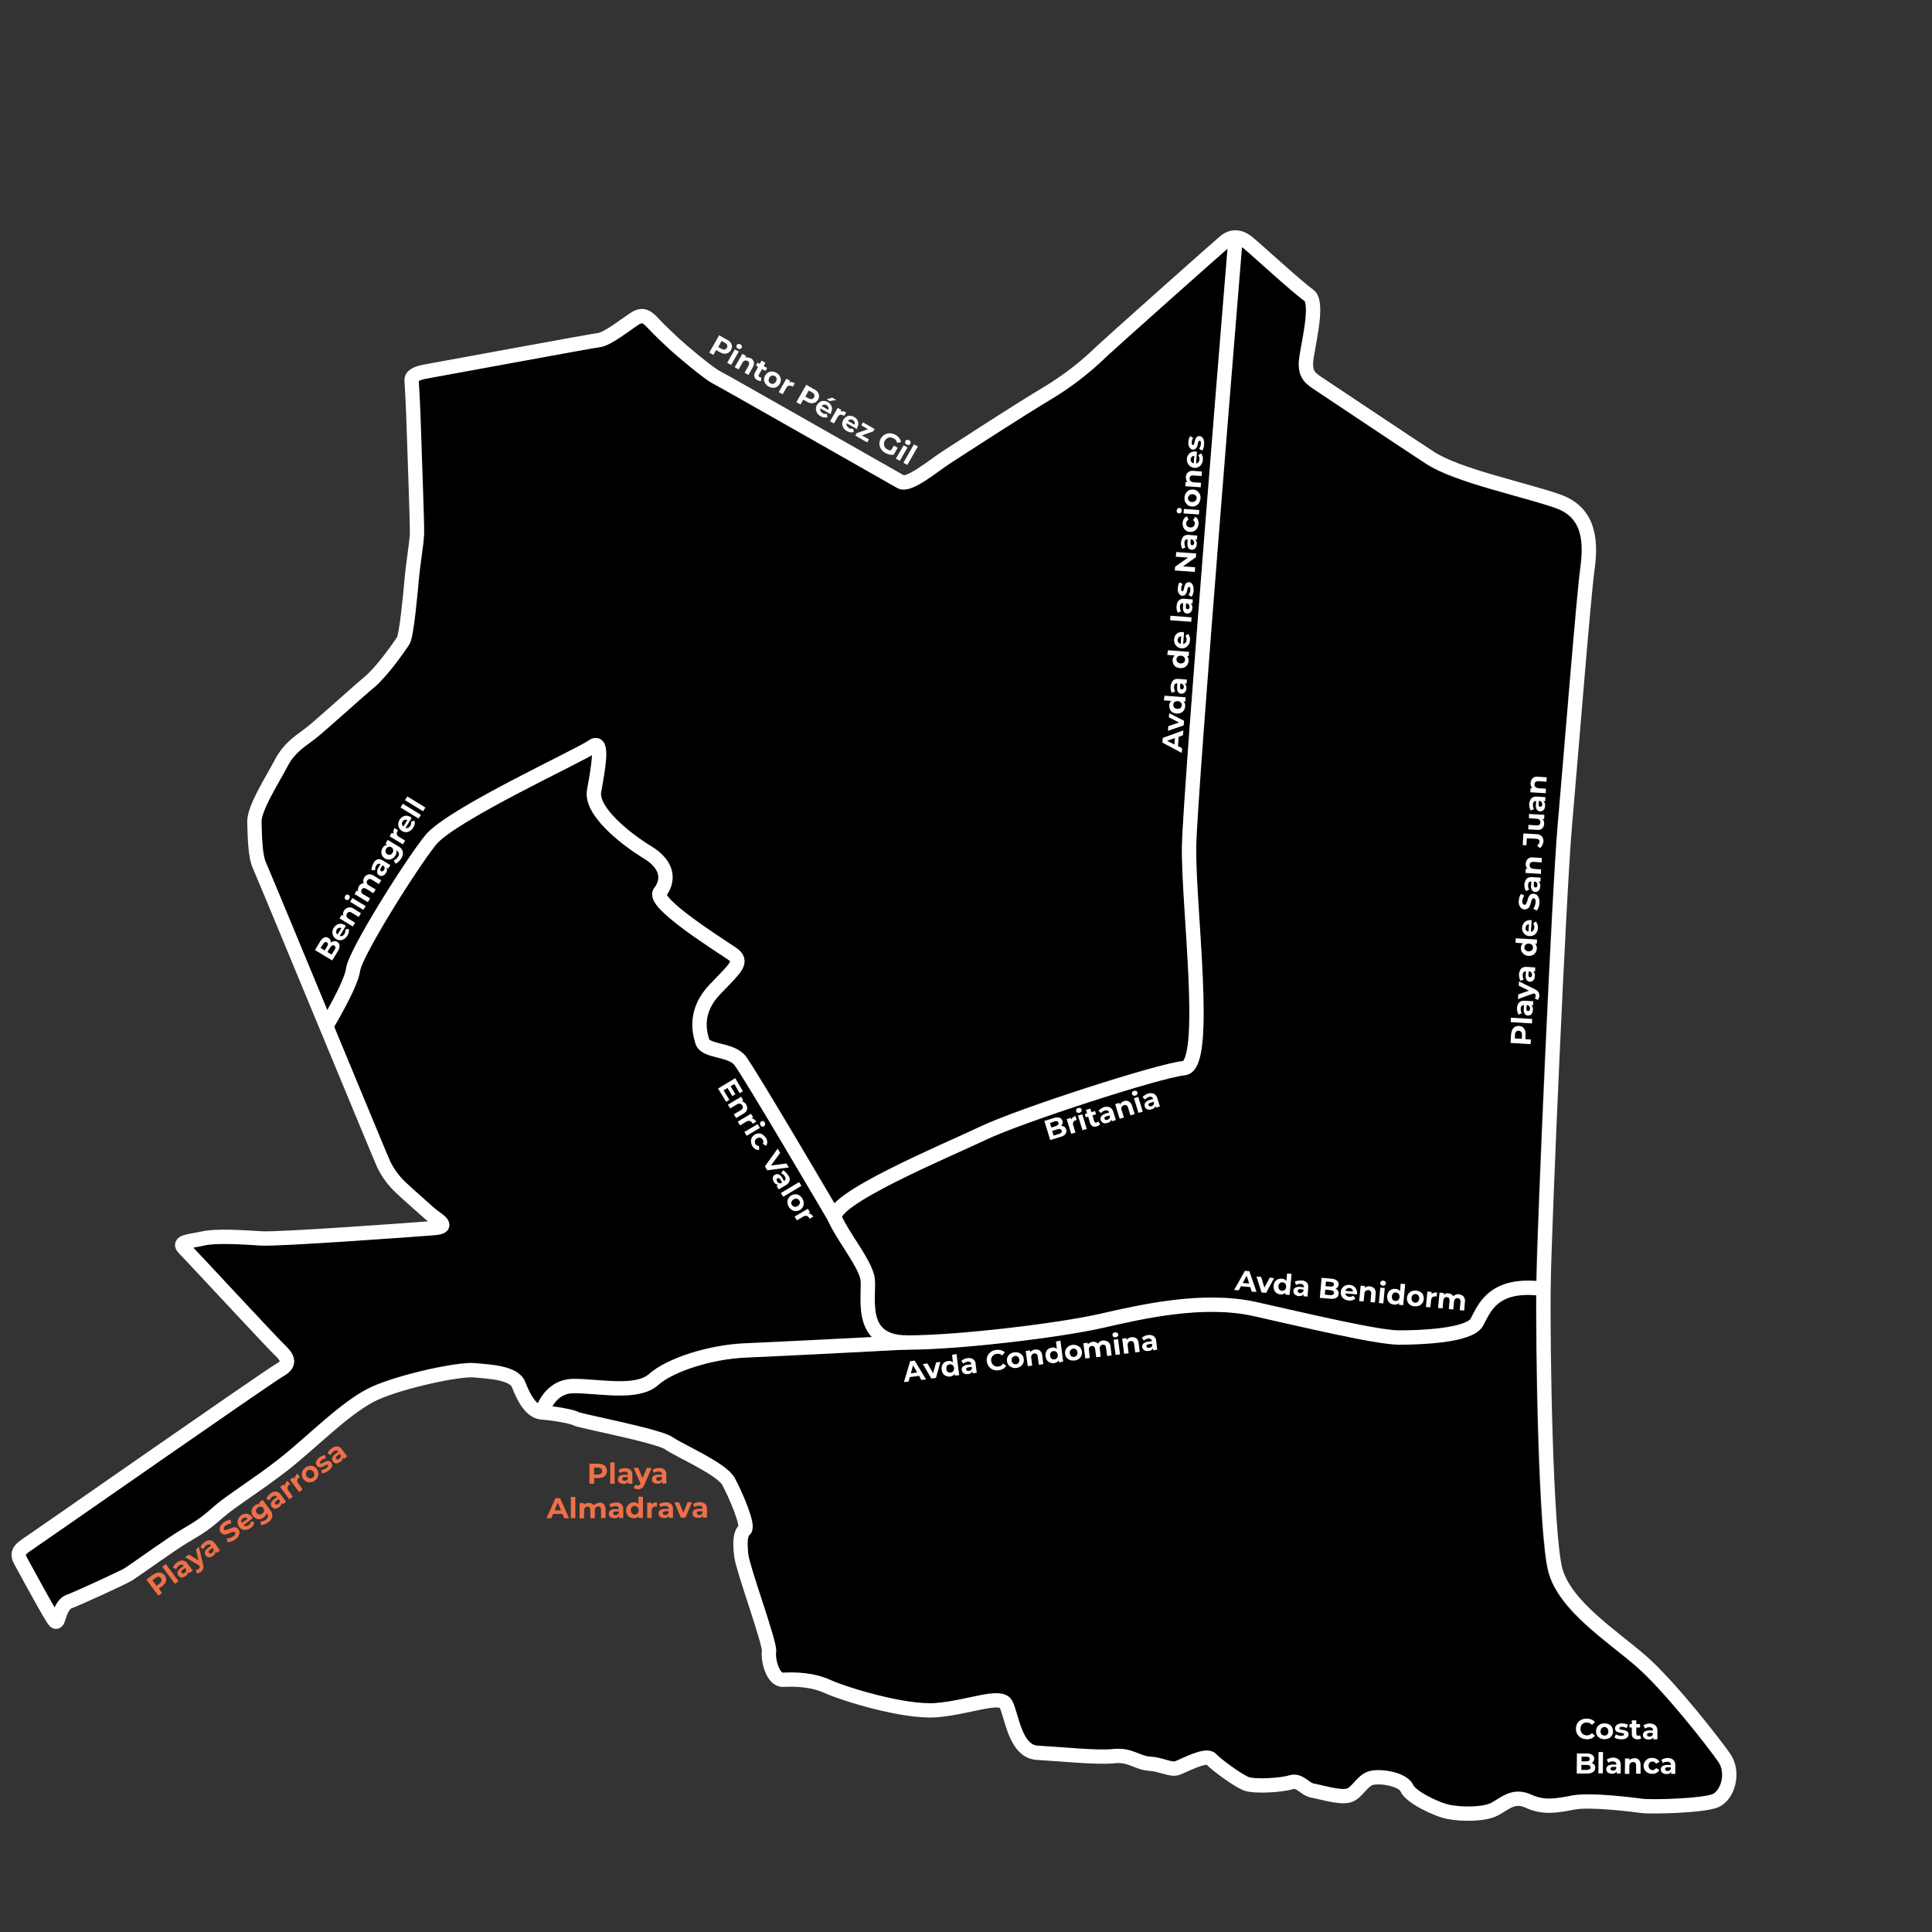 <?xml version="1.0" encoding="utf-8"?>
<!-- Generator: Adobe Illustrator 24.0.2, SVG Export Plug-In . SVG Version: 6.00 Build 0)  -->
<svg version="1.1" id="Capa_1" xmlns="http://www.w3.org/2000/svg" xmlns:xlink="http://www.w3.org/1999/xlink" x="0px" y="0px"
	 viewBox="0 0 1080 1080" style="enable-background:new 0 0 1080 1080;" xml:space="preserve">
<rect x="0" y="0" width="1080" height="1080" fill="#333333" stroke="none"/>
<style type="text/css">
	.st0{fill:#EE7049;}
	.st1{fill:none;stroke:#FFFFFF;stroke-width:8;stroke-miterlimit:10;}
	.st2{fill:#FFFFFF;}
</style>
<g id="6_Cabo_de_las_Huertas" class="zone">
	<path d="M918.2,1005.7c4.9,0.7,32.9-0.1,39-2.7c2-0.8,3.8-3.3,4.7-6.4c1.3-3.9,0.7-8.1-1.5-11.6
		c-4.9-7.1-30-39.8-46.3-53.6c-3.1-2.7-6.7-5.5-10.4-8.5c-15.8-12.5-33.7-26.8-38.4-44c-5.4-19.7-7-116-6.8-155
		c-19.8-1.7-24.5,7.4-28.3,14.8c-0.4,0.8-0.8,1.5-1.1,2.1c-4.8,8.9-28.2,10.7-47,10.7c-11.1,0-43-7.2-71-13.6
		c-3.5-0.8-7-1.6-10.3-2.3c-27.8-6.3-61.2,1.3-83.3,6.4l-0.9,0.2c-23.6,5.4-79.7,12.2-109.2,12.2c-3,0.2-71.2,3.7-90.3,4.5
		c-18.4,0.7-40.4,7.6-49,15.3c-8.2,7.3-22.7,6.2-35.5,5.2c-4.2-0.3-8.2-0.6-11.7-0.6c-6.5,0-10.1,4-12.1,7.3
		c5.6,0.7,12.3,2,14.9,3.3c1.3,0.4,6.9,1.7,12.3,2.9c23.6,5.3,36.3,8.4,40.2,11.2c1.7,1.2,5.4,3.1,9.3,5.2
		c12.4,6.5,22.2,12,25.2,17.5c2.7,5.2,5.1,10.5,7.2,16c3.5,9.5,3.8,13.7,0.9,16.1c-0.3,0.2-1.5,1.8-0.5,11.1
		c0.4,3.1,4,14.3,7.2,24.3c6.8,20.9,8.7,27.4,8.2,30.3c-0.4,2.4,0.8,8.2,2.9,10.6c0.2,0.3,0.5,0.5,0.8,0.6
		c10.7-0.5,19.5,0.8,26.7,4.2c8.3,3.8,41.2,14.1,58.4,12.8c6.5-0.6,12.9-1.7,19.2-3.2c11.4-2.4,20.4-4.3,23.8,1.9
		c1.2,2.5,2.1,5,2.7,7.7c2.6,9,5.5,17.1,11.5,17.4c3.3,0.2,7.2,0.5,11.3,0.8c10.9,0.8,24.4,1.8,30.9,1.1c6.4-0.7,10.9,1,14.4,2.5
		c2,0.9,4,1.5,6.2,1.8c3,0.3,6.1,0.9,9,1.8c1.9,0.5,4.2,1.2,5,0.9c0.6-0.2,2-0.8,3.4-1.4c7.4-3.3,15.8-7.1,19.9-2.6
		c2.5,2.7,13.8,10.9,17.9,12.8c3.3,1.4,17.7,0.7,22.5-0.9c4.8-1.6,8.5,1,10.9,2.7c1,0.8,2.1,1.4,3.3,1.8c1.4,0.2,3,0.6,5,1.1
		c4.1,1,10.2,2.4,13.1,1.8c1.2-0.3,2.8-1.9,4.2-3.5c2.4-2.6,5.4-5.9,10.1-6.6c1.1-0.2,2.3-0.2,3.4-0.2c7,0,17.1,2.4,19.8,8.6
		c1.2,2.7,13.5,9.5,20.5,10.8c7.2,1.3,18.5,1.2,23-1.2c1-0.5,2.1-1.2,3.2-1.9c4.7-3,10.6-6.7,19.4-2.6c7.2,3.3,13.5,2.2,22.3,0.5
		l0.4-0.1C890,1001.7,917.9,1005.6,918.2,1005.7z"/>
</g>
<g id="6_La_Albufereta" class="zone">
	<path d="M16.8,867.1c-2.2,1.4-2.5,2.1-2.5,2.1c0.1,0.5,0.3,0.9,0.6,1.3l1.4,2.5c3.2,5.8,11.2,20.6,14.1,25.4
		c1.3-3,3.4-5.9,7-7.1c3.6-1.3,29.5-13.1,32.3-14.8c1-0.7,4.4-3,8.2-5.7c7.7-5.4,18.3-12.8,23.2-15.7l1.3-0.8
		c5.9-3.3,11.5-7.2,16.5-11.8c3.9-3.5,9.5-7.4,16-11.9c6.4-4.5,13.7-9.5,21.3-15.5c4.8-3.8,10.1-8.4,15.6-13.3
		c12.4-10.9,25.2-22.1,36.4-27c16.2-7.1,48-13.9,57.2-13c0.6,0.1,1.3,0.1,2,0.2c9.6,0.8,22.7,1.9,26.1,10.4
		c2.4,6.1,4.8,10.1,7.1,11.9c2.9-6.1,9.2-13.6,20.2-13.6c3.8,0,7.9,0.3,12.3,0.6c11.2,0.8,24,1.8,29.6-3.2
		c10.2-9.1,33.4-16.5,54-17.3c12.9-0.5,48.3-2.3,70.8-3.5c-6.9-7.2-6.6-17.9-6.4-25.8c0.2-2.3,0.1-4.6-0.2-6.9
		c-1-4.4-5.2-10.9-9.2-17.2c-3.1-4.6-5.9-9.4-8.4-14.3c-13.4-22.8-48.7-82.6-52.8-87.8c-1.7-2.2-5.9-3.2-9.6-4.2
		c-5-1.3-10.7-2.7-12.2-7.9c-1.4-4.7-5.6-19,8.3-33.3c0.9-0.9,1.7-1.8,2.5-2.6c4-4.1,8.2-8.4,8.7-10c-0.4-0.4-0.8-0.7-1.2-1
		c-0.9-0.6-2.3-1.5-4.2-2.8c-26.8-17.6-37.1-26.5-38.1-32.6c-0.3-1.7,0.1-3.4,1.1-4.7c1.7-2,2.5-4.6,2.2-7.2c-0.6-3.2-3.3-6.3-8-9.2
		c-3.6-2.2-34.7-21.7-31.8-38.4l0.4-2.4c0.8-4.4,2.2-12.3,2.3-16.9c-3.3,1.9-9,4.8-17.8,9.2c-23.1,11.7-61.8,31.4-69.3,40.7
		c-12,15-41.6,63.1-42.4,70.2c-1,8.2-11.1,25.9-14.7,31.9c15,36.4,30.1,72.6,31,74.6c2.2,4.6,5.2,8.7,8.9,12.1
		c3,2.9,6.8,6.2,10.1,9.1c2.2,1.9,4.2,3.7,5.7,5.1c0.9,0.7,1.8,1.4,2.7,2.1c3.3,2.4,6.7,4.9,5.6,8.7c-1.1,3.9-5.9,4.3-7.9,4.5
		c-8.5,0.8-86.9,6.5-97.2,5.9l-2-0.1c-9.2-0.6-23.1-1.4-29.5,0.1c-1.7,0.4-3.4,0.7-4.9,1c-0.4,0.1-0.9,0.2-1.4,0.3
		c3.7,3.9,11,11.8,19.2,20.5c12.9,13.8,28.9,31,31.3,33.3c2.7,2.6,6.4,6.2,5.8,10.8c-0.4,2.9-2.3,5.3-5.9,7.3
		c-4.1,2.3-60.2,41.3-97.3,67.1C37.4,852.8,18.8,865.8,16.8,867.1z"/>
</g>
<g id="6_Playa_de_San_Juan" class="zone">
	<path d="M727.5,192.6c0.9-5,1.9-10.6,2.3-15.6c0.5-6.7-0.4-8.4-0.6-8.6c-4.2-2.9-15.3-12.8-24.2-20.7
		c-4.4-3.9-8.1-7.3-9.8-8.7c-0.3-0.3-0.6-0.5-0.9-0.7c-3.3,40.3-24.9,304.6-25.5,334.6c-0.2,9.9,0.8,25.4,1.8,41.8
		c3.7,57.8,4.1,85.2-8.2,86.4c-13.7,1.3-90.4,26.2-110.9,35.9c-3.3,1.6-7.9,3.6-13.2,6c-12.4,5.6-29.5,13.3-43.4,20.6
		c-20.3,10.7-23.7,15.3-24.2,16.5c2.3,4.5,4.9,8.9,7.7,13.1c4.6,7.2,8.9,14,10.3,19.6c0.6,2.4,0.5,5.5,0.4,9
		c-0.2,6.8-0.4,15.4,4.2,20.2c2.8,2.9,7.5,4.4,13.9,4.4c28.2,0,84.5-6.8,107.5-12l0.9-0.2c22.8-5.2,57.4-13,86.9-6.4
		c3.3,0.8,6.8,1.5,10.3,2.4c26.3,6,59,13.4,69.2,13.4c23.7,0,38.3-3.4,40-6.5c0.3-0.6,0.7-1.3,1-1.9c3.8-7.5,10.8-21,35.5-19.2
		c0.7-35.6,8.8-217.7,12.1-255.1c1-11.2,2.3-27.1,3.7-43.9c3.5-41.4,7.4-88.3,8.8-98.6c2.3-16.9,0.8-29.1-13.7-34.3
		c-6-2.1-14.2-4.4-22.9-6.8c-18.1-5.1-38.6-10.8-49.5-17.9c-9.5-6.2-27.7-18.3-42.2-28c-9.1-6.1-16.3-10.9-18.6-12.4l-0.4-0.3
		c-5.7-3.7-10.7-6.9-9.9-16.9C726.3,199.6,726.8,196.3,727.5,192.6z"/>
</g>
<g id="6_Alicante_Golf" class="zone">
	<path d="M208.8,384.4c-3.2,2.6-9.2,8-15.1,13.2c-6.8,6.1-13.9,12.3-17.1,14.9c-1.2,1-2.5,1.9-3.7,2.8
		c-4.6,3.4-8.9,6.6-12.5,13.4c-1.2,2.4-2.7,5-4.3,7.8c-4.3,7.7-10.2,18.2-10,22.9c0,1,0.1,2,0.1,3c0.2,6.6,0.5,15.6,2.4,19.7
		c1.3,2.8,17.1,41,34.4,82.7c4.8-8.5,10.1-19,10.6-23.5c1.2-10.5,34-61.7,44.1-74.3c7.9-9.9,39.9-26.6,71.9-42.8
		c9.1-4.6,17.7-9,19.3-10.2c3.3-2.4,5.7-1.5,6.9-0.8c4.5,2.8,3.6,10.4,0.7,27.2l-0.4,2.4c-1.3,7.4,13.3,21.2,28.1,30.2
		c6.7,4.1,10.7,9,11.7,14.6c0.7,4.5-0.4,9-3.1,12.6c1.5,2.9,9,9.9,34.4,26.6c1.9,1.3,3.4,2.3,4.3,2.9c1.9,1.3,4.4,3.4,4.7,6.8
		c0.5,4.7-3.3,8.6-10.9,16.4c-0.8,0.8-1.6,1.7-2.5,2.6c-9.4,9.7-8.3,18.7-6.3,25.4c0.5,0.8,4.4,1.8,6.5,2.4c4.9,1.2,10.5,2.7,13.9,7
		c4.5,5.7,37.6,61.8,49.6,82.2c8.6-8.9,31.7-20.4,68.5-37c5.2-2.4,9.8-4.4,13.1-6c21.4-10.2,98.3-35,113.4-36.6
		c0.6-0.6,3.4-4.4,3.5-26.3c0-15.1-1.1-33.7-2.3-51.6c-1.1-16.6-2.1-32.3-1.9-42.5c0.6-30.3,21.7-287.6,25.4-333.6
		c-8,7-61.2,54.3-67.1,59.8l-1.1,1c-9.6,9.3-20.3,17.4-31.8,24.2c-15.7,9.4-42.7,27-52.9,33.6l-1.8,1.2c-1.8,1.1-3.9,2.7-6.1,4.3
		c-11.3,8.1-18.5,12.8-23.9,9.8c-1.1-0.6-7.5-4.2-16.5-9.4c-27-15.3-83-47.3-86.3-48.9c-5.2-2.6-21-16-24.5-19.2
		c-4.5-4.2-8.9-8.4-11.9-11.6c-3.5-3.6-3.6-3.5-5.5-2.3c-1.2,0.7-2.8,1.9-4.5,3.1c-7.1,5.1-13,9-17.2,9.5
		c-3.3,0.4-47.7,8.6-74.2,13.5c-11.8,2.2-20.3,3.7-22.1,4.1c-1.7,0.2-3.4,0.7-5,1.5c0.2,3,1,17.8,1.1,25.8
		c0.1,2.8,0.3,10.3,0.6,19.1c0.7,21,1.3,37.4,1.1,40.7c-0.2,3-0.8,7.4-1.4,12.6c-0.6,4.2-1.1,8.5-1.5,12.5l-0.3,3.2
		c-2.2,22.6-3.4,30.8-5.1,33.4C226.5,363.6,216.1,378.4,208.8,384.4z"/>
</g>
<g id="_Strokes">
	<path class="st1" d="M874.8,461.1c3.3-37.8,10.5-127.9,12.5-142.3s2.3-32-16.4-38.6s-56-14.2-71.5-24.3s-55-36.6-60.8-40.4
		s-9.1-5.7-8.5-13.5s7.5-32.9,1.5-37s-28.7-25-33.8-29.2s-9.5-3.8-13.3-0.6s-62,55-68.1,60.7c-9.7,9.5-20.5,17.8-32.2,24.7
		c-16.8,10.1-46.9,29.7-54.8,34.8s-21.2,16.5-25.9,13.9s-98.5-56.1-102.9-58.3s-19.4-14.8-23.5-18.6s-8.5-8-11.7-11.4
		s-5.7-6-10.5-2.9s-15.2,11.4-20,12s-90.7,16.5-96.5,17.5s-8.5,2.6-8.3,5.1s1,18.1,1.2,26.2s2,54.2,1.8,59.5s-2.1,16.1-2.9,24.9
		s-2.9,31.9-4.8,34.9s-12,17.4-18.9,23.1s-26.3,23.4-32.2,28.1s-12.3,7.9-17.3,17.5s-15.1,25-14.8,32.8s0.3,18.7,2.9,24.3
		s67.3,162.4,69.3,166.7c2.4,5,5.7,9.5,9.8,13.3c5.1,4.8,12.1,10.8,15.8,14.2s12.6,7.5,2.8,8.3s-86.8,6.4-96.6,5.8s-25.1-1.7-32.6,0
		s-14.5,1.7-10.7,5.5s48.5,52.1,52.9,56.3s7.5,7.9,0.7,11.7S19.9,860.3,14.7,863.7s-4.8,5.8-3.2,8.8s13.3,24.4,16.1,29s3.8,7,5,3.2
		c1.2-3.8,2.6-8.2,6.3-9.5s29.8-13.2,33-15.2s24-17,31.3-21.3s11-6.4,18.4-13s21.6-15.1,37.1-27.2s35.5-32.9,51.2-39.8
		s46.9-13.5,55.3-12.7s22.1,1.3,24.7,8s6.7,15.2,13.2,15.6s17,2.3,18.9,3.5s45.9,9.5,51.9,13.7s29.4,14.2,33.3,21.3s11.6,25,9.1,27
		s-2.8,7-1.9,14.6s16.2,49,15.5,53.5s2,16.1,7.9,15.8s15.9-0.3,24.9,3.8s42.5,14.5,60.4,13.2c17.8-1.3,36-9.2,39.2-3.4
		s5,26.5,17.5,27.2s33.6,2.9,42.8,1.9s13.2,3.8,19.9,4.2s12,3.7,15.5,2.5s16.2-8.2,19-5.1s14.6,11.7,19.3,13.7s20.3,0.9,25.3-0.7
		s7.7,3.9,12.3,4.7s14.3,3.9,19.6,2.8s7.9-9.2,14-10.1s17,1.3,19,6s16.2,11.8,23.4,13.2s19.7,1.5,25.6-1.6s10.5-8.3,19-4.4
		s15.8,2.5,25.1,0.7s33,1.2,38.2,1.9s34.1,0,41.1-2.9s10.7-15.8,5-24s-30.9-40.6-46.9-54.4s-42.1-30.6-47.5-50.4
		s-7.2-126.2-6.6-161.3S871.5,498.5,874.8,461.1z"/>
	<path class="st1" d="M690.7,132.8c0,0-25.3,307.2-26,340s11.4,122.9-2.8,124.3s-91.9,26.6-112.2,36.3s-87.7,37.6-82.9,48
		s15.9,23.8,18,32.5s-6.9,36.6,22.4,36.6c29.4,0,85.6-6.9,108.4-12.1s57-13.1,86-6.6s68.4,15.9,80.5,15.9s39.4-1,43.5-8.6
		s9-22.4,37-18.6"/>
	<path class="st1" d="M303,789.6c0,0,3.6-14.8,17.8-14.8s35.2,4.7,44.5-3.6s31.9-15.5,51.5-16.3s90.4-4.5,90.4-4.5"/>
	<path class="st1" d="M466.9,681.3c0,0-48-81.8-53.2-88.4s-19.3-4.8-21.1-10.7s-4.4-17.3,7.3-29.4s15.7-15.3,9.3-19.7
		s-44.9-28.4-40.3-34.3s5.4-14.8-6.9-22.3s-31.9-23-29.9-34.3s5.6-29.7-0.9-24.9s-79.1,38.1-90.5,52.3s-42.2,63.5-43.3,72.3
		s-15.2,32-15.2,32"/>
</g>
<g id="_Texto" class="text">
	<path class="st2" d="M845.4,575.6c0.7-1.4,2.2-2.2,3.7-2.1c0.8,0,1.5,0.3,2.1,0.7c0.6,0.4,1.1,1.1,1.3,1.8c0.3,0.8,0.4,1.7,0.3,2.6
		l-0.1,2.3l3.1,0.2l-0.2,2.6l-11.2-0.7l0.3-4.8C844.8,577.3,845,576.4,845.4,575.6z M850.4,576.9c-0.3-0.4-0.8-0.7-1.4-0.7
		c-0.5-0.1-1.1,0.1-1.5,0.5c-0.4,0.5-0.6,1.1-0.6,1.7l-0.1,2.1l3.9,0.2l0.1-2.1C850.8,578,850.7,577.4,850.4,576.9L850.4,576.9z"/>
	<path class="st2" d="M844.5,571.4l0.1-2.5l11.9,0.7l-0.1,2.5L844.5,571.4z"/>
	<path class="st2" d="M849.3,560.3c0.8-0.7,1.9-1,2.9-0.9l4.9,0.3l-0.1,2.3l-1.1-0.1c0.8,0.6,1.2,1.7,1,2.7c0,0.6-0.2,1.2-0.4,1.7
		c-0.2,0.4-0.6,0.8-1,1.1c-0.4,0.2-0.9,0.3-1.4,0.3c-0.7,0-1.4-0.4-1.8-1c-0.5-0.9-0.7-1.9-0.5-2.8l0.1-2c-0.5-0.1-0.9,0.1-1.3,0.4
		c-0.3,0.4-0.5,0.9-0.5,1.5c0,0.5,0,0.9,0.1,1.4c0.1,0.4,0.3,0.8,0.5,1.2l-1.8,0.8c-0.3-0.5-0.5-1.1-0.7-1.7c-0.1-0.7-0.2-1.4-0.2-2
		C848.1,562.2,848.5,561.2,849.3,560.3z M855.1,562.8c-0.2-0.3-0.5-0.6-0.8-0.8l-0.9-0.1l-0.1,1.7c-0.1,1,0.2,1.6,0.9,1.6
		c0.3,0,0.6-0.1,0.8-0.3c0.2-0.3,0.3-0.6,0.3-1C855.3,563.6,855.3,563.2,855.1,562.8L855.1,562.8z"/>
	<path class="st2" d="M849.1,548.6l8.9,4.4c0.8,0.3,1.5,0.9,2,1.6c0.4,0.6,0.5,1.4,0.5,2.1c0,0.4-0.1,0.9-0.3,1.3
		c-0.1,0.4-0.4,0.7-0.6,1l-1.7-1c0.2-0.2,0.3-0.4,0.4-0.6c0.1-0.2,0.2-0.5,0.2-0.7c0-0.3,0-0.6-0.2-0.8c-0.2-0.3-0.5-0.5-0.8-0.6
		l-0.1,0l-8.9,3.2l0.2-2.6l6-2.1L849,551L849.1,548.6z"/>
	<path class="st2" d="M850.4,541.4c0.8-0.7,1.9-1,2.9-0.9l4.9,0.3l-0.1,2.3l-1.1-0.1c0.8,0.6,1.2,1.7,1,2.7c0,0.6-0.2,1.2-0.4,1.7
		c-0.2,0.4-0.6,0.8-1,1.1c-0.4,0.2-0.9,0.3-1.4,0.3c-0.7,0-1.4-0.4-1.8-1c-0.5-0.9-0.7-1.9-0.5-2.8l0.1-2c-0.5-0.1-0.9,0.1-1.3,0.4
		c-0.3,0.4-0.5,0.9-0.5,1.5c0,0.5,0,0.9,0.1,1.4c0.1,0.4,0.3,0.8,0.5,1.2l-1.8,0.8c-0.3-0.5-0.5-1.1-0.7-1.7c-0.1-0.7-0.2-1.4-0.2-2
		C849.3,543.3,849.7,542.2,850.4,541.4z M856.2,543.9c-0.2-0.3-0.5-0.6-0.8-0.8l-0.9-0.1l-0.1,1.7c-0.1,1,0.2,1.6,0.9,1.6
		c0.3,0,0.6-0.1,0.8-0.3c0.2-0.3,0.3-0.6,0.3-1C856.5,544.6,856.4,544.2,856.2,543.9L856.2,543.9z"/>
	<path class="st2" d="M847.3,524.5l11.9,0.7l-0.1,2.4l-1-0.1c0.7,0.7,1.1,1.7,1,2.8c0,0.8-0.3,1.5-0.7,2.2c-0.4,0.6-1,1.1-1.6,1.4
		c-1.5,0.7-3.2,0.6-4.7-0.3c-0.6-0.4-1.1-1-1.5-1.6c-0.3-0.7-0.5-1.5-0.4-2.2c0-1,0.4-1.9,1.2-2.5l-4.2-0.3L847.3,524.5z
		 M856.4,528.2c-1-0.9-2.4-1-3.5-0.2c-0.9,0.8-1,2.2-0.2,3.1c1,0.9,2.4,1,3.5,0.2C857.1,530.5,857.2,529.1,856.4,528.2z"/>
	<path class="st2" d="M856.2,514.4l-0.4,6.5c0.5-0.1,1-0.3,1.3-0.8c0.4-0.5,0.5-1,0.6-1.6c0-0.4,0-0.8-0.1-1.2
		c-0.1-0.4-0.3-0.7-0.6-1l1.5-1.2c0.9,1,1.3,2.3,1.2,3.6c0,0.9-0.3,1.8-0.7,2.5c-0.4,0.7-1,1.3-1.7,1.6c-0.7,0.4-1.5,0.5-2.3,0.5
		c-0.8,0-1.6-0.3-2.2-0.7c-0.6-0.4-1.2-1-1.5-1.7c-0.7-1.5-0.6-3.2,0.3-4.6c0.4-0.7,1-1.2,1.7-1.5c0.7-0.4,1.6-0.5,2.4-0.4
		C855.6,514.3,855.8,514.3,856.2,514.4z M853.1,520c0.3,0.4,0.8,0.7,1.3,0.8l0.3-4.2c-0.5,0-1,0.3-1.3,0.6c-0.4,0.4-0.6,0.9-0.6,1.4
		C852.7,519.1,852.8,519.6,853.1,520z"/>
	<path class="st2" d="M860.1,507.1c-0.2,0.7-0.6,1.4-1.1,1.9l-1.9-1c0.4-0.5,0.7-1.1,0.9-1.7c0.2-0.6,0.4-1.3,0.4-2
		c0.1-0.6,0-1.1-0.2-1.6c-0.2-0.3-0.5-0.6-0.8-0.6c-0.3,0-0.5,0.1-0.7,0.3c-0.2,0.2-0.4,0.5-0.5,0.8c-0.1,0.3-0.3,0.8-0.4,1.3
		c-0.2,0.7-0.4,1.4-0.7,2.1c-0.2,0.5-0.6,1-1.1,1.3c-0.5,0.4-1.2,0.5-1.8,0.5c-0.6,0-1.2-0.3-1.7-0.6c-0.5-0.4-0.9-1-1.2-1.7
		c-0.3-0.8-0.4-1.7-0.3-2.6c0-0.7,0.2-1.4,0.4-2.1c0.2-0.6,0.5-1.2,0.8-1.7l1.9,0.9c-0.6,0.9-1,2-1.1,3c-0.1,0.6,0,1.1,0.3,1.6
		c0.2,0.3,0.5,0.6,0.9,0.6c0.4,0,0.7-0.2,0.9-0.5c0.3-0.6,0.5-1.2,0.7-1.8c0.2-0.7,0.4-1.4,0.7-2.1c0.2-0.5,0.6-1,1-1.3
		c0.5-0.4,1.2-0.5,1.8-0.5c0.6,0,1.2,0.3,1.7,0.6c0.5,0.4,0.9,1,1.2,1.7c0.3,0.8,0.4,1.7,0.3,2.6
		C860.6,505.4,860.4,506.2,860.1,507.1z"/>
	<path class="st2" d="M853.4,491.2c0.8-0.7,1.9-1,2.9-0.9l4.9,0.3l-0.1,2.3l-1.1-0.1c0.8,0.6,1.2,1.7,1,2.7c0,0.6-0.2,1.2-0.4,1.7
		c-0.2,0.4-0.6,0.8-1,1.1c-0.4,0.2-0.9,0.3-1.4,0.3c-0.7,0-1.4-0.4-1.8-1c-0.5-0.9-0.7-1.9-0.5-2.8l0.1-2c-0.5-0.1-0.9,0.1-1.3,0.4
		c-0.3,0.4-0.5,0.9-0.5,1.5c0,0.5,0,0.9,0.1,1.4c0.1,0.4,0.3,0.8,0.5,1.2l-1.8,0.8c-0.3-0.5-0.5-1.1-0.7-1.7c-0.1-0.7-0.2-1.4-0.2-2
		C852.3,493.1,852.7,492,853.4,491.2z M859.2,493.7c-0.2-0.3-0.5-0.6-0.8-0.8l-0.9-0.1l-0.1,1.7c-0.1,1,0.2,1.6,0.9,1.6
		c0.3,0,0.6-0.1,0.8-0.3c0.2-0.3,0.3-0.6,0.3-1C859.5,494.4,859.4,494,859.2,493.7z"/>
	<path class="st2" d="M854.1,480.1c0.8-0.7,1.9-1,2.9-0.8l4.9,0.3l-0.1,2.5l-4.5-0.3c-0.5-0.1-1.1,0.1-1.6,0.4
		c-0.4,0.3-0.6,0.8-0.6,1.3c-0.1,0.6,0.1,1.1,0.5,1.5c0.5,0.4,1.1,0.7,1.7,0.7l4.2,0.3l-0.1,2.5l-8.6-0.5l0.1-2.4l1,0.1
		c-0.3-0.4-0.6-0.8-0.8-1.3c-0.2-0.5-0.2-1.1-0.2-1.6C853,481.6,853.4,480.7,854.1,480.1z"/>
	<path class="st2" d="M862.1,472.6c-0.3,0.6-0.7,1.1-1.3,1.5l-1.6-1.5c0.8-0.4,1.3-1.2,1.4-2c0.1-1.1-0.5-1.6-1.8-1.7l-5.3-0.3
		l-0.2,3.9l-2.1-0.1l0.4-6.5l7.3,0.4c1.1,0,2.2,0.4,3,1.2c0.7,0.9,1,2,0.9,3.1C862.6,471.3,862.4,472,862.1,472.6z"/>
	<path class="st2" d="M854.7,455l8.6,0.5l-0.1,2.4l-1-0.1c0.3,0.3,0.6,0.8,0.8,1.2c0.2,0.5,0.2,1,0.2,1.5c0,1-0.4,1.9-1.1,2.6
		c-0.8,0.7-1.9,1-2.9,0.8l-4.9-0.3l0.1-2.5l4.5,0.3c1.4,0.1,2.1-0.5,2.2-1.6c0.1-0.5-0.1-1.1-0.5-1.5c-0.5-0.4-1.1-0.7-1.7-0.6
		l-4.2-0.3L854.7,455z"/>
	<path class="st2" d="M856.1,446.2c0.8-0.7,1.9-1,2.9-0.9l4.9,0.3l-0.1,2.3l-1.1-0.1c0.8,0.6,1.2,1.7,1,2.7c0,0.6-0.2,1.2-0.4,1.7
		c-0.2,0.4-0.6,0.8-1,1.1c-0.4,0.2-0.9,0.3-1.4,0.3c-0.7,0-1.4-0.4-1.8-1c-0.5-0.9-0.7-1.9-0.5-2.8l0.1-2c-0.5-0.1-0.9,0.1-1.3,0.4
		c-0.3,0.4-0.5,0.9-0.5,1.5c0,0.5,0,0.9,0.1,1.4c0.1,0.4,0.3,0.8,0.5,1.2l-1.8,0.8c-0.3-0.5-0.5-1.1-0.7-1.7c-0.1-0.7-0.2-1.4-0.2-2
		C855,448.1,855.4,447,856.1,446.2z M861.9,448.6c-0.2-0.3-0.5-0.6-0.8-0.8l-0.9-0.1l-0.1,1.7c-0.1,1,0.2,1.6,0.9,1.6
		c0.3,0,0.6-0.1,0.8-0.3c0.2-0.3,0.3-0.6,0.3-1C862.2,449.4,862.1,449,861.9,448.6L861.9,448.6z"/>
	<path class="st2" d="M856.8,435c0.8-0.7,1.9-1,2.9-0.8l4.9,0.3l-0.1,2.5l-4.5-0.3c-0.5-0.1-1.1,0.1-1.6,0.4
		c-0.4,0.3-0.6,0.8-0.6,1.3c-0.1,0.6,0.1,1.1,0.5,1.5c0.5,0.4,1.1,0.7,1.7,0.7l4.2,0.3l-0.1,2.5l-8.6-0.5l0.1-2.4l1,0.1
		c-0.3-0.4-0.6-0.8-0.8-1.3c-0.2-0.5-0.2-1.1-0.2-1.6C855.7,436.6,856.1,435.7,856.8,435z"/>
	<path class="st2" d="M698.9,719.5l-5.2-0.5l-1.2,2.3l-2.6-0.2l6-10.7l2.5,0.2l4,11.6l-2.7-0.2L698.9,719.5z M698.3,717.5l-1.4-4.4
		l-2.2,4.1L698.3,717.5z"/>
	<path class="st2" d="M712.2,714.5l-4.4,8.2l-2.6-0.2l-2.8-8.9l2.6,0.2l1.8,6l3-5.6L712.2,714.5z"/>
	<path class="st2" d="M722,712.1l-1.1,11.8l-2.4-0.2l0.1-1c-0.7,0.7-1.8,1-2.8,0.9c-0.8-0.1-1.5-0.3-2.1-0.7c-0.6-0.4-1.1-1-1.4-1.7
		c-0.6-1.5-0.5-3.3,0.4-4.7c0.4-0.6,1-1.1,1.7-1.4c0.7-0.3,1.5-0.4,2.2-0.3c1,0,1.9,0.5,2.5,1.3l0.4-4.2L722,712.1z M718.2,721.1
		c0.9-0.9,1-2.4,0.3-3.5c-0.8-0.9-2.2-1.1-3.1-0.3c-0.9,0.9-1,2.4-0.3,3.5C715.8,721.7,717.2,721.8,718.2,721.1L718.2,721.1z"/>
	<path class="st2" d="M730.5,716.9c0.7,0.8,1,1.9,0.8,3l-0.4,4.9l-2.3-0.2l0.1-1.1c-0.7,0.8-1.7,1.2-2.7,1c-0.6,0-1.2-0.2-1.7-0.5
		c-0.4-0.2-0.8-0.6-1-1c-0.2-0.4-0.3-0.9-0.3-1.4c0-0.7,0.4-1.4,1.1-1.8c0.9-0.4,1.9-0.6,2.8-0.4l2,0.2c0.1-0.5-0.1-0.9-0.4-1.3
		c-0.4-0.4-0.9-0.6-1.4-0.6c-0.5,0-0.9,0-1.4,0.1c-0.4,0.1-0.8,0.3-1.2,0.5l-0.7-1.8c0.5-0.3,1.1-0.5,1.8-0.6c0.7-0.1,1.4-0.2,2-0.1
		C728.6,715.7,729.7,716.2,730.5,716.9z M727.8,722.6c0.3-0.2,0.6-0.5,0.8-0.8l0.1-0.9l-1.7-0.2c-1-0.1-1.6,0.2-1.6,0.9
		c0,0.3,0.1,0.6,0.3,0.8c0.3,0.2,0.6,0.4,1,0.4C727.1,722.9,727.5,722.8,727.8,722.6z"/>
	<path class="st2" d="M747.9,721.5c0.3,0.5,0.5,1.2,0.4,1.8c0,0.9-0.5,1.7-1.3,2.2c-1.1,0.5-2.2,0.7-3.4,0.5l-5.8-0.5l1-11.2
		l5.5,0.5c1.1,0,2.2,0.4,3.1,1.1c0.7,0.5,1,1.4,0.9,2.2c-0.1,1-0.7,1.9-1.7,2.3C747.1,720.6,747.6,721,747.9,721.5z M745.1,723.8
		c0.4-0.2,0.6-0.6,0.6-1c0.1-0.9-0.6-1.4-1.9-1.6l-3-0.3l-0.2,2.8l3,0.3C744.1,724,744.6,724,745.1,723.8L745.1,723.8z M741.2,716.4
		L741,719l2.6,0.2c0.5,0.1,1,0,1.5-0.2c0.3-0.2,0.6-0.5,0.6-0.9c0.1-0.4-0.1-0.8-0.4-1c-0.4-0.3-0.9-0.4-1.4-0.5L741.2,716.4z"/>
	<path class="st2" d="M758.5,723.6l-6.5-0.6c0.1,0.5,0.3,1,0.7,1.3c0.5,0.4,1,0.6,1.6,0.6c0.4,0,0.8,0,1.2-0.1
		c0.4-0.1,0.7-0.3,1-0.5l1.2,1.6c-1,0.9-2.3,1.3-3.7,1.1c-0.9-0.1-1.8-0.3-2.5-0.8c-0.7-0.4-1.2-1-1.6-1.7c-0.3-0.7-0.5-1.5-0.4-2.3
		c0.1-0.8,0.3-1.6,0.8-2.2c0.5-0.6,1.1-1.1,1.8-1.4c1.5-0.6,3.2-0.5,4.6,0.4c0.6,0.4,1.1,1,1.5,1.7c0.3,0.8,0.5,1.6,0.4,2.4
		C758.6,723,758.6,723.2,758.5,723.6z M752.9,720.4c-0.4,0.3-0.7,0.7-0.8,1.2l4.2,0.4c0-0.5-0.2-1-0.6-1.4c-0.4-0.4-0.8-0.6-1.4-0.6
		C753.9,720,753.3,720.1,752.9,720.4L752.9,720.4z"/>
	<path class="st2" d="M768.3,720.3c0.6,0.8,0.9,1.9,0.7,2.9l-0.4,4.9l-2.5-0.2l0.4-4.5c0.1-0.5,0-1.1-0.3-1.6
		c-0.3-0.4-0.8-0.6-1.2-0.6c-0.6-0.1-1.1,0.1-1.6,0.4c-0.4,0.4-0.7,1-0.7,1.7l-0.4,4.2l-2.5-0.2l0.8-8.6l2.4,0.2l-0.1,1
		c0.4-0.3,0.8-0.6,1.3-0.7c0.5-0.2,1.1-0.2,1.6-0.1C766.8,719.2,767.7,719.6,768.3,720.3z"/>
	<path class="st2" d="M771.6,719.8l2.5,0.2l-0.8,8.6l-2.5-0.2L771.6,719.8z M771.9,718.2c-0.5-0.6-0.5-1.4,0.1-1.9c0,0,0,0,0.1-0.1
		c0.3-0.2,0.7-0.4,1.2-0.3c0.4,0,0.8,0.2,1.1,0.5c0.3,0.3,0.4,0.6,0.3,1c0,0.4-0.2,0.7-0.5,1c-0.3,0.2-0.7,0.4-1.2,0.3
		C772.6,718.7,772.2,718.5,771.9,718.2L771.9,718.2z"/>
	<path class="st2" d="M785.5,717.8l-1.1,11.8l-2.4-0.2l0.1-1c-0.7,0.7-1.8,1-2.8,0.9c-0.8-0.1-1.5-0.3-2.1-0.7
		c-0.6-0.4-1.1-1-1.4-1.7c-0.6-1.5-0.5-3.3,0.4-4.7c0.4-0.6,1-1.1,1.7-1.4c0.7-0.3,1.5-0.4,2.2-0.3c1,0,1.9,0.5,2.5,1.3l0.4-4.2
		L785.5,717.8z M781.6,726.8c0.9-0.9,1-2.4,0.3-3.5c-0.8-0.9-2.2-1.1-3.1-0.3c-0.9,0.9-1,2.4-0.3,3.5
		C779.2,727.4,780.6,727.5,781.6,726.8z"/>
	<path class="st2" d="M788.4,729.5c-0.7-0.4-1.2-1-1.5-1.7c-0.7-1.5-0.5-3.2,0.4-4.6c0.5-0.6,1.1-1.1,1.8-1.4
		c1.6-0.6,3.4-0.5,4.9,0.4c0.7,0.4,1.2,1,1.5,1.7c0.7,1.5,0.5,3.2-0.4,4.6c-0.5,0.6-1.1,1.1-1.8,1.4c-0.8,0.3-1.6,0.4-2.5,0.3
		C789.9,730.2,789.1,730,788.4,729.5z M792.6,727.7c0.9-0.9,1-2.4,0.3-3.5c-0.4-0.5-0.9-0.8-1.5-0.8c-0.6-0.1-1.2,0.1-1.6,0.5
		c-0.9,0.9-1,2.4-0.3,3.5c0.4,0.5,0.9,0.8,1.5,0.8C791.5,728.3,792.1,728.1,792.6,727.7L792.6,727.7z"/>
	<path class="st2" d="M801.5,722.7c0.6-0.2,1.2-0.2,1.8-0.2l-0.2,2.3c-0.3,0-0.5-0.1-0.6-0.1c-0.6-0.1-1.2,0.1-1.7,0.4
		c-0.5,0.5-0.8,1.1-0.8,1.7l-0.4,4l-2.5-0.2l0.8-8.6l2.4,0.2l-0.1,1.1C800.5,723.1,801,722.8,801.5,722.7z"/>
	<path class="st2" d="M818.2,724.8c0.6,0.8,0.9,1.9,0.7,2.9l-0.4,4.9l-2.5-0.2l0.4-4.5c0.1-0.5,0-1.1-0.3-1.6
		c-0.3-0.4-0.7-0.6-1.2-0.6c-0.5-0.1-1,0.1-1.4,0.4c-0.4,0.4-0.7,1-0.7,1.6l-0.4,4.3l-2.5-0.2l0.4-4.5c0.1-1.3-0.4-2.1-1.4-2.2
		c-0.5-0.1-1,0.1-1.4,0.4c-0.4,0.4-0.7,1-0.7,1.6l-0.4,4.3l-2.5-0.2l0.8-8.6l2.4,0.2l-0.1,1c0.4-0.3,0.8-0.6,1.2-0.7
		c0.5-0.2,1-0.2,1.5-0.1c0.6,0,1.1,0.2,1.6,0.5c0.5,0.3,0.8,0.7,1.1,1.1c0.4-0.4,0.9-0.7,1.4-0.9c0.6-0.2,1.2-0.3,1.8-0.2
		C816.7,723.7,817.6,724.1,818.2,724.8z"/>
	<path class="st2" d="M883.9,971.5c-0.9-0.5-1.6-1.2-2.2-2.1c-1-1.9-1-4.1,0-6c0.5-0.9,1.3-1.6,2.2-2c1-0.5,2-0.7,3.1-0.7
		c0.9,0,1.8,0.2,2.6,0.5c0.8,0.3,1.4,0.8,2,1.5l-1.7,1.5c-0.7-0.8-1.7-1.3-2.8-1.3c-0.6,0-1.3,0.1-1.9,0.4c-0.5,0.3-1,0.7-1.3,1.3
		c-0.6,1.2-0.6,2.5,0,3.7c0.3,0.5,0.7,1,1.3,1.3c0.6,0.3,1.2,0.5,1.9,0.5c1.1,0,2.1-0.5,2.8-1.3l1.7,1.5c-0.5,0.6-1.2,1.2-2,1.5
		c-0.8,0.3-1.7,0.5-2.6,0.5C885.9,972.2,884.8,972,883.9,971.5z"/>
	<path class="st2" d="M894.5,971.7c-0.7-0.4-1.3-0.9-1.7-1.6c-0.8-1.4-0.8-3.2,0-4.6c0.4-0.7,1-1.2,1.7-1.6c1.5-0.7,3.3-0.7,4.9,0
		c0.7,0.4,1.3,0.9,1.7,1.6c0.8,1.4,0.8,3.2,0,4.6c-0.4,0.7-1,1.2-1.7,1.6C897.8,972.4,896,972.4,894.5,971.7L894.5,971.7z
		 M898.5,969.6c0.8-1,0.8-2.5,0-3.5c-0.9-0.9-2.3-0.9-3.2,0c-0.8,1-0.8,2.5,0,3.5C896.3,970.4,897.7,970.4,898.5,969.6L898.5,969.6z
		"/>
	<path class="st2" d="M904.1,972c-0.6-0.1-1.1-0.4-1.6-0.7l0.8-1.8c0.4,0.3,0.9,0.5,1.4,0.6c0.5,0.2,1.1,0.2,1.6,0.2
		c1.1,0,1.6-0.2,1.6-0.8c0-0.3-0.2-0.5-0.4-0.5c-0.4-0.1-0.9-0.2-1.3-0.3c-0.6-0.1-1.2-0.2-1.7-0.4c-0.5-0.1-0.9-0.4-1.2-0.7
		c-0.4-0.4-0.5-1-0.5-1.5c0-0.5,0.2-1,0.5-1.4c0.4-0.4,0.8-0.8,1.4-1c0.7-0.2,1.4-0.4,2.1-0.3c0.6,0,1.2,0.1,1.8,0.2
		c0.5,0.1,1,0.3,1.5,0.6l-0.8,1.8c-0.8-0.4-1.6-0.7-2.5-0.7c-0.4,0-0.8,0-1.2,0.2c-0.2,0.1-0.4,0.3-0.4,0.6c0,0.3,0.2,0.5,0.4,0.6
		c0.4,0.1,0.9,0.3,1.4,0.3c0.6,0.1,1.2,0.2,1.7,0.4c0.4,0.1,0.8,0.4,1.2,0.7c0.3,0.4,0.5,0.9,0.5,1.5c0,0.5-0.2,1-0.5,1.4
		c-0.4,0.4-0.9,0.8-1.4,1c-0.7,0.2-1.4,0.3-2.2,0.3C905.5,972.3,904.8,972.2,904.1,972z"/>
	<path class="st2" d="M917.4,971.8c-0.3,0.2-0.6,0.3-0.9,0.4c-0.4,0.1-0.7,0.1-1.1,0.1c-0.9,0-1.7-0.2-2.4-0.8
		c-0.6-0.6-0.9-1.5-0.8-2.3l0-3.5l-1.3,0l0-1.9l1.3,0l0-2.1l2.5,0l0,2.1l2.1,0l0,1.9l-2.1,0l0,3.5c0,0.3,0.1,0.6,0.3,0.8
		c0.2,0.2,0.5,0.3,0.8,0.3c0.4,0,0.7-0.1,1-0.3L917.4,971.8z"/>
	<path class="st2" d="M925.4,964.5c0.8,0.8,1.1,1.8,1.1,2.9l0,4.9l-2.3,0l0-1.1c-0.6,0.9-1.6,1.3-2.6,1.2c-0.6,0-1.2-0.1-1.7-0.3
		c-0.5-0.2-0.8-0.5-1.1-0.9c-0.3-0.4-0.4-0.9-0.4-1.3c0-0.7,0.3-1.4,0.9-1.9c0.8-0.5,1.8-0.7,2.8-0.7l2,0c0-0.5-0.1-0.9-0.5-1.3
		c-0.4-0.3-1-0.5-1.5-0.5c-0.5,0-0.9,0.1-1.4,0.2c-0.4,0.1-0.8,0.3-1.1,0.6l-0.9-1.8c0.5-0.3,1.1-0.6,1.7-0.8c0.7-0.2,1.3-0.3,2-0.3
		C923.4,963.5,924.5,963.8,925.4,964.5z M923.2,970.5c0.3-0.2,0.6-0.5,0.7-0.9l0-0.9l-1.7,0c-1,0-1.5,0.3-1.5,1
		c0,0.3,0.1,0.6,0.4,0.8c0.3,0.2,0.7,0.3,1,0.3C922.5,970.8,922.9,970.7,923.2,970.5L923.2,970.5z"/>
	<path class="st2" d="M891.2,986.5c0.4,0.5,0.6,1.1,0.5,1.8c0,0.9-0.4,1.8-1.2,2.3c-1,0.6-2.2,0.9-3.3,0.8l-5.8,0l0.1-11.2l5.5,0
		c1.1-0.1,2.2,0.2,3.1,0.8c0.7,0.5,1.1,1.3,1.1,2.1c0,1-0.6,2-1.5,2.5C890.3,985.6,890.9,986,891.2,986.5z M888.6,989
		c0.4-0.2,0.6-0.6,0.5-1c0-0.9-0.7-1.4-2.1-1.4l-3,0l0,2.8l3,0C887.6,989.3,888.2,989.2,888.6,989L888.6,989z M884.1,982l0,2.6
		l2.6,0c0.5,0,1-0.1,1.5-0.3c0.3-0.2,0.5-0.6,0.5-1c0-0.4-0.2-0.8-0.5-1c-0.4-0.2-0.9-0.4-1.5-0.3L884.1,982z"/>
	<path class="st2" d="M893.6,979.4l2.5,0l-0.1,11.9l-2.5,0L893.6,979.4z"/>
	<path class="st2" d="M904.9,983.6c0.8,0.8,1.1,1.8,1.1,2.9l0,4.9l-2.3,0l0-1.1c-0.6,0.9-1.6,1.3-2.6,1.2c-0.6,0-1.2-0.1-1.7-0.3
		c-0.5-0.2-0.8-0.5-1.1-0.9c-0.3-0.4-0.4-0.9-0.4-1.3c0-0.7,0.3-1.4,0.9-1.9c0.8-0.5,1.8-0.7,2.8-0.7l2,0c0-0.5-0.1-0.9-0.5-1.3
		c-0.4-0.3-1-0.5-1.5-0.5c-0.5,0-0.9,0.1-1.4,0.2c-0.4,0.1-0.8,0.3-1.1,0.6l-0.9-1.8c0.5-0.3,1.1-0.6,1.7-0.8c0.7-0.2,1.3-0.3,2-0.3
		C903,982.5,904.1,982.9,904.9,983.6z M902.8,989.5c0.3-0.2,0.6-0.5,0.7-0.9l0-0.9l-1.7,0c-1,0-1.5,0.3-1.5,1c0,0.3,0.1,0.6,0.4,0.8
		c0.3,0.2,0.7,0.3,1,0.3C902,989.8,902.4,989.7,902.8,989.5L902.8,989.5z"/>
	<path class="st2" d="M916.1,983.7c0.7,0.8,1,1.8,1,2.9l0,4.9l-2.5,0l0-4.5c0-0.5-0.1-1.1-0.4-1.5c-0.3-0.4-0.8-0.5-1.3-0.5
		c-0.6,0-1.1,0.2-1.5,0.6c-0.4,0.5-0.6,1.1-0.6,1.7l0,4.3l-2.5,0l0.1-8.6l2.4,0l0,1c0.3-0.4,0.8-0.7,1.2-0.8
		c0.5-0.2,1.1-0.3,1.6-0.3C914.5,982.7,915.4,983,916.1,983.7z"/>
	<path class="st2" d="M921.1,991c-2.1-1.1-3-3.7-1.8-5.9c0.4-0.8,1.1-1.5,1.9-1.9c0.8-0.4,1.6-0.6,2.5-0.5c0.8,0,1.6,0.2,2.4,0.6
		c0.7,0.4,1.2,0.9,1.5,1.6l-1.9,1c-0.4-0.7-1.1-1.2-1.9-1.2c-0.6,0-1.2,0.2-1.6,0.6c-0.9,1-0.9,2.5,0,3.5c0.4,0.4,1,0.7,1.6,0.7
		c0.8,0,1.6-0.4,1.9-1.2l1.9,1.1c-0.3,0.7-0.8,1.2-1.5,1.6c-0.7,0.4-1.6,0.6-2.4,0.6C922.7,991.6,921.8,991.4,921.1,991z"/>
	<path class="st2" d="M935.4,983.8c0.8,0.8,1.1,1.8,1.1,2.9l0,4.9l-2.3,0l0-1.1c-0.6,0.9-1.6,1.3-2.6,1.2c-0.6,0-1.2-0.1-1.7-0.3
		c-0.5-0.2-0.8-0.5-1.1-0.9c-0.3-0.4-0.4-0.9-0.4-1.3c0-0.7,0.3-1.4,0.9-1.9c0.8-0.5,1.8-0.7,2.8-0.7l2,0c0-0.5-0.1-0.9-0.5-1.3
		c-0.4-0.3-1-0.5-1.5-0.5c-0.5,0-0.9,0.1-1.4,0.2c-0.4,0.1-0.8,0.3-1.1,0.6l-0.9-1.8c0.5-0.3,1.1-0.6,1.7-0.8c0.7-0.2,1.3-0.3,2-0.3
		C933.5,982.8,934.6,983.1,935.4,983.8z M933.3,989.7c0.3-0.2,0.6-0.5,0.7-0.9l0-0.9l-1.7,0c-1,0-1.5,0.3-1.5,1
		c0,0.3,0.1,0.6,0.4,0.8c0.3,0.2,0.7,0.3,1,0.3C932.5,990,932.9,989.9,933.3,989.7L933.3,989.7z"/>
	<path class="st2" d="M513.8,769.1l-5.2,0.7l-0.7,2.5l-2.6,0.3l3.5-11.7l2.5-0.3l6.4,10.5l-2.7,0.3L513.8,769.1z M512.7,767.2
		l-2.3-4l-1.2,4.5L512.7,767.2z"/>
	<path class="st2" d="M525.7,761.3l-2.5,9l-2.6,0.3l-4.7-8.1l2.6-0.3l3.1,5.5l1.7-6.1L525.7,761.3z"/>
	<path class="st2" d="M534.7,756.9l1.5,11.8l-2.4,0.3l-0.1-1c-0.6,0.8-1.5,1.4-2.5,1.5c-0.8,0.1-1.5,0-2.3-0.3
		c-0.7-0.3-1.3-0.7-1.7-1.3c-0.9-1.4-1.1-3.1-0.6-4.6c0.3-0.7,0.7-1.3,1.3-1.7c0.6-0.5,1.4-0.7,2.1-0.8c1-0.2,1.9,0.1,2.7,0.7
		l-0.5-4.1L534.7,756.9z M532.9,766.5c0.7-1.1,0.5-2.5-0.4-3.4c-1-0.7-2.4-0.6-3.1,0.4c-0.7,1.1-0.5,2.6,0.4,3.4
		C530.7,767.6,532.1,767.4,532.9,766.5L532.9,766.5z"/>
	<path class="st2" d="M544,759.8c0.9,0.7,1.4,1.6,1.4,2.7l0.6,4.9l-2.3,0.3l-0.1-1.1c-0.5,0.9-1.4,1.5-2.5,1.5
		c-0.6,0.1-1.2,0.1-1.7-0.1c-0.5-0.1-0.9-0.4-1.2-0.8c-0.3-0.4-0.5-0.8-0.6-1.3c-0.1-0.7,0.1-1.5,0.7-2c0.8-0.6,1.7-1,2.7-1l2-0.3
		c0-0.5-0.3-0.9-0.7-1.2c-0.5-0.3-1-0.4-1.5-0.2c-0.5,0.1-0.9,0.2-1.3,0.4c-0.4,0.2-0.7,0.4-1,0.7l-1.1-1.6c0.5-0.4,1-0.7,1.6-1
		c0.6-0.3,1.3-0.4,2-0.5C541.9,759,543.1,759.2,544,759.8z M542.7,766c0.3-0.2,0.5-0.6,0.6-1l-0.1-0.9l-1.7,0.2
		c-1,0.1-1.5,0.5-1.4,1.2c0,0.3,0.2,0.6,0.5,0.7c0.3,0.2,0.7,0.2,1.1,0.1C542,766.3,542.3,766.2,542.7,766z"/>
	<path class="st2" d="M555.2,765.7c-1-0.4-1.8-1-2.4-1.8c-1.3-1.7-1.6-4-0.8-5.9c0.4-0.9,1.1-1.7,1.9-2.3c0.9-0.6,1.9-1,3-1.1
		c0.9-0.1,1.8-0.1,2.7,0.2c0.8,0.2,1.5,0.6,2.1,1.2l-1.5,1.7c-0.8-0.7-1.9-1.1-3-0.9c-0.6,0.1-1.3,0.3-1.8,0.7
		c-0.5,0.4-0.9,0.9-1.1,1.4c-0.5,1.2-0.3,2.6,0.5,3.7c0.4,0.5,0.9,0.9,1.4,1.1c0.6,0.2,1.3,0.3,1.9,0.2c1.1-0.1,2.1-0.7,2.6-1.7
		l1.8,1.3c-0.4,0.7-1.1,1.3-1.8,1.7c-0.8,0.5-1.7,0.7-2.6,0.8C557.2,766.2,556.2,766,555.2,765.7z"/>
	<path class="st2" d="M565.7,764.4c-0.7-0.3-1.4-0.7-1.9-1.3c-1-1.3-1.2-3-0.6-4.5c0.3-0.7,0.8-1.3,1.5-1.8c1.4-0.9,3.2-1.2,4.8-0.6
		c0.7,0.3,1.4,0.7,1.9,1.3c1,1.3,1.2,3,0.6,4.5c-0.3,0.7-0.8,1.3-1.5,1.8c-0.7,0.5-1.5,0.8-2.3,0.9
		C567.4,764.8,566.5,764.7,565.7,764.4z M569.4,761.8c0.7-1.1,0.5-2.5-0.4-3.4c-0.5-0.4-1.1-0.5-1.6-0.4c-0.6,0.1-1.1,0.4-1.5,0.8
		c-0.7,1.1-0.5,2.5,0.4,3.4c0.5,0.4,1.1,0.5,1.7,0.4C568.5,762.6,569.1,762.3,569.4,761.8L569.4,761.8z"/>
	<path class="st2" d="M581.3,755c0.8,0.7,1.3,1.7,1.3,2.7l0.6,4.9l-2.5,0.3l-0.6-4.5c0-0.5-0.3-1.1-0.6-1.5
		c-0.4-0.3-0.9-0.4-1.3-0.3c-0.6,0-1.1,0.3-1.4,0.8c-0.3,0.5-0.5,1.2-0.3,1.8l0.5,4.2l-2.5,0.3l-1.1-8.5l2.4-0.3l0.1,1
		c0.3-0.4,0.7-0.7,1.1-1c0.5-0.3,1-0.4,1.6-0.5C579.5,754.2,580.5,754.5,581.3,755z"/>
	<path class="st2" d="M592.8,749.4l1.5,11.8l-2.4,0.3l-0.1-1c-0.6,0.8-1.5,1.4-2.5,1.5c-0.8,0.1-1.5,0-2.3-0.3
		c-0.7-0.3-1.3-0.7-1.7-1.3c-0.9-1.4-1.1-3.1-0.6-4.6c0.3-0.7,0.7-1.3,1.3-1.7c0.6-0.5,1.4-0.7,2.1-0.8c1-0.2,1.9,0.1,2.7,0.7
		l-0.5-4.1L592.8,749.4z M590.9,759.1c0.7-1.1,0.5-2.5-0.4-3.4c-1-0.7-2.4-0.6-3.1,0.4c-0.7,1.1-0.5,2.5,0.4,3.4
		c0.5,0.4,1.1,0.5,1.7,0.4C590,759.8,590.6,759.5,590.9,759.1z"/>
	<path class="st2" d="M598.2,760.3c-0.7-0.3-1.4-0.7-1.9-1.3c-1-1.3-1.2-3-0.6-4.5c0.3-0.7,0.8-1.3,1.5-1.8c0.7-0.5,1.5-0.8,2.3-0.9
		c0.8-0.1,1.7,0,2.5,0.3c0.7,0.3,1.4,0.7,1.9,1.3c1,1.3,1.2,3,0.6,4.5c-0.3,0.7-0.8,1.3-1.5,1.8
		C601.6,760.6,599.8,760.8,598.2,760.3L598.2,760.3z M601.9,757.7c0.7-1.1,0.5-2.5-0.4-3.4c-0.5-0.4-1.1-0.5-1.6-0.4
		c-0.6,0.1-1.1,0.4-1.5,0.8c-0.7,1.1-0.5,2.5,0.4,3.4c0.5,0.4,1.1,0.5,1.7,0.4C601,758.4,601.5,758.1,601.9,757.7L601.9,757.7z"/>
	<path class="st2" d="M619.5,750.1c0.8,0.7,1.3,1.7,1.3,2.7l0.6,4.9l-2.5,0.3l-0.6-4.5c0-0.5-0.2-1.1-0.6-1.5
		c-0.3-0.3-0.8-0.4-1.3-0.3c-0.5,0-1,0.3-1.3,0.7c-0.3,0.5-0.4,1.1-0.3,1.7l0.5,4.3l-2.5,0.3l-0.6-4.5c-0.2-1.3-0.8-1.9-1.9-1.8
		c-0.5,0-1,0.3-1.3,0.7c-0.3,0.5-0.4,1.1-0.3,1.7l0.5,4.3l-2.5,0.3l-1.1-8.5l2.4-0.3l0.1,1c0.3-0.4,0.6-0.7,1.1-1
		c0.5-0.3,1-0.4,1.5-0.5c0.6-0.1,1.1,0,1.7,0.1c0.5,0.2,1,0.5,1.3,0.9c0.3-0.5,0.7-0.9,1.2-1.2c0.5-0.3,1.1-0.5,1.7-0.6
		C617.7,749.4,618.7,749.6,619.5,750.1z"/>
	<path class="st2" d="M622.4,747.3c-0.6-0.4-0.7-1.3-0.3-1.9c0,0,0-0.1,0.1-0.1c0.3-0.3,0.7-0.5,1.1-0.5c0.4-0.1,0.8,0,1.2,0.2
		c0.3,0.2,0.5,0.5,0.6,0.9c0.1,0.4,0,0.8-0.3,1.1c-0.3,0.3-0.6,0.5-1.1,0.5C623.2,747.6,622.8,747.6,622.4,747.3z M622.5,748.9
		l2.5-0.3l1.1,8.5l-2.5,0.3L622.5,748.9z"/>
	<path class="st2" d="M635.2,748.1c0.8,0.7,1.3,1.7,1.3,2.7l0.6,4.9l-2.5,0.3l-0.6-4.5c0-0.5-0.3-1.1-0.6-1.5
		c-0.4-0.3-0.9-0.4-1.3-0.3c-0.6,0-1.1,0.3-1.4,0.8c-0.3,0.5-0.5,1.2-0.3,1.8l0.5,4.2l-2.5,0.3l-1.1-8.5l2.4-0.3l0.1,1
		c0.3-0.4,0.7-0.7,1.1-1c0.5-0.3,1-0.4,1.6-0.5C633.4,747.4,634.4,747.6,635.2,748.1z"/>
	<path class="st2" d="M644.9,746.9c0.9,0.7,1.4,1.6,1.4,2.7l0.6,4.9l-2.3,0.3l-0.1-1.1c-0.5,0.9-1.4,1.5-2.5,1.5
		c-0.6,0.1-1.2,0-1.7-0.1c-0.5-0.1-0.9-0.4-1.2-0.8c-0.3-0.4-0.5-0.8-0.6-1.3c-0.1-0.7,0.1-1.5,0.7-2c0.8-0.6,1.7-1,2.7-1l2-0.3
		c0-0.5-0.3-0.9-0.7-1.2c-0.5-0.3-1-0.4-1.5-0.2c-0.5,0.1-0.9,0.2-1.3,0.4c-0.4,0.2-0.7,0.4-1,0.7l-1.1-1.6c0.5-0.4,1-0.7,1.6-1
		c0.6-0.3,1.3-0.4,2-0.5C642.8,746.1,643.9,746.3,644.9,746.9z M643.5,753.1c0.3-0.2,0.5-0.6,0.6-1l-0.1-0.9l-1.7,0.2
		c-1,0.1-1.5,0.5-1.4,1.2c0,0.3,0.2,0.6,0.5,0.7c0.3,0.2,0.7,0.2,1.1,0.1C642.8,753.4,643.2,753.3,643.5,753.1z"/>
	<path class="st2" d="M407.7,614.8l-1.8,1.1l-4.5-7.4l9.6-5.8l4.3,7.3l-1.8,1.1l-3-5.1l-2.1,1.2l2.7,4.5l-1.7,1l-2.7-4.5l-2.2,1.3
		L407.7,614.8z"/>
	<path class="st2" d="M417.6,620.2c-0.3,1-1,1.8-1.9,2.3l-4.2,2.5l-1.3-2.1l3.9-2.3c0.5-0.2,0.9-0.7,1.1-1.2c0.1-0.5,0-1-0.2-1.4
		c-0.3-0.5-0.7-0.9-1.3-1c-0.6-0.1-1.3,0-1.8,0.4l-3.7,2.2l-1.3-2.1l7.4-4.4l1.2,2l-0.9,0.5c0.5,0.1,1,0.3,1.4,0.6
		c0.4,0.3,0.8,0.8,1.1,1.2C417.6,618.3,417.8,619.2,417.6,620.2z"/>
	<path class="st2" d="M421.6,625.7c0.5,0.4,0.9,0.8,1.2,1.3l-2,1.2c-0.1-0.3-0.2-0.4-0.3-0.5c-0.3-0.5-0.8-1-1.4-1.1
		c-0.6-0.1-1.3,0-1.9,0.4l-3.5,2.1l-1.3-2.1l7.4-4.4l1.2,2l-1,0.6C420.7,625.2,421.2,625.4,421.6,625.7z"/>
	<path class="st2" d="M423.5,628.4l1.3,2.1l-7.4,4.4l-1.3-2.1L423.5,628.4z M424.9,627.7c0.2-0.7,0.9-1.2,1.6-1c0,0,0.1,0,0.1,0
		c0.4,0.1,0.7,0.4,0.9,0.8c0.2,0.3,0.3,0.8,0.2,1.2c-0.1,0.4-0.3,0.7-0.6,0.9c-0.3,0.2-0.7,0.3-1.1,0.2c-0.4-0.1-0.7-0.4-0.9-0.8
		C424.9,628.5,424.8,628.1,424.9,627.7L424.9,627.7z"/>
	<path class="st2" d="M419.8,638.2c-0.1-0.8,0.1-1.6,0.5-2.3c0.8-1.4,2.3-2.3,3.9-2.3c0.8,0,1.6,0.2,2.2,0.7
		c0.7,0.5,1.3,1.1,1.8,1.8c0.4,0.7,0.7,1.5,0.7,2.3c0,0.8-0.2,1.5-0.6,2.1l-1.9-1.1c0.4-0.7,0.5-1.6,0-2.3c-0.3-0.5-0.8-0.9-1.4-1.1
		c-1.3-0.2-2.6,0.5-3,1.8c-0.1,0.6,0,1.2,0.3,1.7c0.4,0.7,1.2,1.1,2,1.1l0.1,2.2c-0.7,0.1-1.5-0.1-2.1-0.4c-0.7-0.4-1.3-1-1.7-1.7
		C420.1,639.8,419.9,639,419.8,638.2z"/>
	<path class="st2" d="M441,652.6l-12.1,1.6l-1.3-2.2l7.1-9.9l1.4,2.4l-5.1,7l8.6-1.1L441,652.6z"/>
	<path class="st2" d="M441.4,660c-0.3,1-1,1.9-1.9,2.4l-4.2,2.5l-1.2-2l0.9-0.6c-1-0.1-2-0.7-2.4-1.6c-0.3-0.5-0.5-1.1-0.6-1.6
		c-0.1-0.5,0-1,0.2-1.4c0.2-0.4,0.5-0.8,1-1c0.6-0.4,1.4-0.5,2.1-0.2c0.9,0.4,1.6,1.2,2,2l1,1.7c0.4-0.2,0.7-0.6,0.8-1.1
		c0.1-0.5-0.1-1.1-0.4-1.5c-0.2-0.4-0.5-0.7-0.9-1c-0.3-0.3-0.7-0.5-1.1-0.7l1-1.7c0.6,0.3,1.1,0.6,1.5,1.1c0.5,0.5,0.9,1,1.3,1.6
		C441.3,657.8,441.6,658.9,441.4,660z M435.3,661.3c0.3,0.2,0.7,0.2,1.1,0.2l0.8-0.5l-0.9-1.5c-0.5-0.9-1.1-1.1-1.7-0.8
		c-0.3,0.1-0.4,0.4-0.5,0.7c0,0.4,0.1,0.7,0.3,1C434.6,660.8,434.9,661.1,435.3,661.3L435.3,661.3z"/>
	<path class="st2" d="M446.7,660.8l1.3,2.1l-10.2,6.1l-1.3-2.1L446.7,660.8z"/>
	<path class="st2" d="M440.2,672.2c-0.1-0.8,0.1-1.6,0.5-2.3c0.8-1.4,2.3-2.3,3.9-2.3c0.8,0,1.6,0.2,2.2,0.6
		c1.4,0.9,2.4,2.5,2.5,4.2c0,0.8-0.1,1.6-0.5,2.3c-0.8,1.4-2.3,2.3-3.9,2.3c-0.8,0-1.5-0.2-2.2-0.6
		C441.2,675.5,440.3,673.9,440.2,672.2L440.2,672.2z M444.1,674.6c1.3,0.2,2.5-0.6,3-1.8c0.2-0.6,0.1-1.2-0.3-1.7
		c-0.3-0.5-0.8-0.9-1.4-1c-1.3-0.2-2.5,0.6-3,1.8c-0.2,0.6-0.1,1.2,0.3,1.7C443,674.1,443.5,674.4,444.1,674.6L444.1,674.6z"/>
	<path class="st2" d="M453.4,678.8c0.5,0.4,0.9,0.8,1.2,1.3l-2,1.2c-0.1-0.3-0.2-0.4-0.3-0.5c-0.3-0.5-0.8-1-1.4-1.1
		c-0.6-0.1-1.3,0-1.9,0.4l-3.5,2.1l-1.3-2.1l7.4-4.4l1.2,2l-1,0.6C452.5,678.3,453,678.5,453.4,678.8z"/>
	<path class="st2" d="M186.7,526.1c0.6-0.1,1.3,0.1,1.8,0.4c0.8,0.4,1.3,1.3,1.3,2.2c0,1.2-0.4,2.3-1.1,3.3l-3,4.9l-9.6-5.8l2.8-4.7
		c0.5-1,1.3-1.8,2.3-2.3c0.8-0.4,1.7-0.3,2.4,0.2c0.9,0.5,1.4,1.5,1.3,2.6C185.5,526.4,186.1,526.2,186.7,526.1z M179.2,529.9
		l2.3,1.4l1.3-2.2c0.3-0.4,0.5-0.9,0.5-1.4c0-0.4-0.2-0.8-0.6-0.9c-0.3-0.2-0.7-0.3-1.1-0.1c-0.4,0.3-0.8,0.6-1,1.1L179.2,529.9z
		 M187.5,529.6c0-0.4-0.2-0.8-0.6-1c-0.8-0.5-1.5-0.1-2.3,1l-1.6,2.6l2.4,1.4l1.6-2.6C187.3,530.7,187.5,530.1,187.5,529.6
		L187.5,529.6z"/>
	<path class="st2" d="M193.3,517.6l-3.4,5.6c0.5,0.2,1,0.2,1.5-0.1c0.5-0.2,1-0.6,1.2-1.2c0.2-0.3,0.4-0.7,0.4-1.1
		c0.1-0.4,0.1-0.8,0-1.2l1.9-0.4c0.4,1.3,0.1,2.7-0.7,3.8c-0.4,0.8-1.1,1.4-1.8,1.9c-0.7,0.4-1.4,0.7-2.2,0.7
		c-0.8,0-1.6-0.2-2.3-0.7c-0.7-0.4-1.3-1-1.6-1.7c-0.4-0.7-0.5-1.5-0.5-2.2c0.1-1.6,1-3.1,2.4-4c0.7-0.4,1.4-0.6,2.2-0.6
		c0.8,0,1.6,0.3,2.3,0.7C192.8,517.2,193,517.3,193.3,517.6z M187.9,521.1c0.1,0.5,0.4,1,0.8,1.3l2.2-3.6c-0.5-0.2-1-0.2-1.5-0.1
		c-0.5,0.2-0.9,0.5-1.1,0.9C188,520.1,187.8,520.6,187.9,521.1L187.9,521.1z"/>
	<path class="st2" d="M194.7,507.3c1-0.2,2.1,0,2.9,0.6l4.2,2.6l-1.3,2.1l-3.9-2.4c-0.4-0.3-1-0.5-1.5-0.4c-0.5,0.1-0.9,0.4-1.1,0.8
		c-0.3,0.5-0.4,1-0.3,1.6c0.2,0.6,0.6,1.1,1.2,1.4l3.6,2.2l-1.3,2.1l-7.4-4.5l1.2-2l0.9,0.5c-0.1-0.5-0.2-1-0.1-1.5
		c0.1-0.5,0.3-1.1,0.6-1.5C193,508.1,193.8,507.5,194.7,507.3z"/>
	<path class="st2" d="M194.4,503.1c-0.7,0.2-1.5-0.2-1.7-0.9c0,0,0-0.1,0-0.1c-0.1-0.4,0-0.8,0.2-1.2c0.2-0.4,0.5-0.6,0.9-0.8
		c0.3-0.1,0.7-0.1,1,0.1c0.3,0.2,0.6,0.5,0.7,0.9c0.1,0.4,0,0.8-0.2,1.2C195.1,502.7,194.8,503,194.4,503.1z M195.7,504.1l1.3-2.1
		l7.4,4.5l-1.3,2.1L195.7,504.1z"/>
	<path class="st2" d="M206,488.8c1-0.2,2.1,0.1,2.9,0.7l4.2,2.6l-1.3,2.1l-3.9-2.4c-0.4-0.3-1-0.5-1.5-0.4c-0.5,0.1-0.8,0.4-1.1,0.8
		c-0.3,0.4-0.4,1-0.2,1.5c0.2,0.6,0.6,1,1.2,1.3l3.7,2.2l-1.3,2.1l-3.9-2.4c-1.2-0.7-2-0.6-2.6,0.3c-0.3,0.4-0.4,1-0.2,1.5
		c0.2,0.6,0.6,1,1.2,1.3l3.7,2.2l-1.3,2.1l-7.4-4.5l1.2-2l0.8,0.5c-0.1-0.5-0.2-1-0.1-1.4c0.1-0.5,0.3-1,0.5-1.5
		c0.3-0.5,0.7-0.9,1.2-1.2c0.5-0.3,1-0.5,1.5-0.5c-0.2-0.5-0.3-1.1-0.2-1.7c0.1-0.6,0.3-1.2,0.6-1.7C204.3,489.6,205,489,206,488.8z
		"/>
	<path class="st2" d="M211,480.4c1-0.3,2.1,0,3,0.6l4.2,2.6l-1.2,2l-0.9-0.6c0.4,0.9,0.3,2-0.3,2.9c-0.3,0.5-0.7,1-1.2,1.3
		c-0.4,0.3-0.9,0.4-1.4,0.5c-0.5,0-0.9-0.1-1.3-0.4c-0.6-0.4-1.1-1-1.1-1.8c0-1,0.3-1.9,0.9-2.7l1-1.7c-0.4-0.3-0.9-0.4-1.3-0.2
		c-0.5,0.2-0.9,0.6-1.1,1c-0.2,0.4-0.4,0.8-0.5,1.3c-0.1,0.4-0.1,0.8-0.1,1.3l-2-0.1c0-0.6,0-1.2,0.2-1.8c0.2-0.7,0.5-1.3,0.8-1.9
		C209.1,481.6,210,480.8,211,480.4z M215,485.3c0-0.4-0.1-0.8-0.4-1.1l-0.8-0.5l-0.9,1.5c-0.5,0.9-0.5,1.5,0.1,1.8
		c0.3,0.2,0.6,0.2,0.8,0.1c0.3-0.2,0.6-0.4,0.8-0.7C214.9,486.1,215,485.7,215,485.3L215,485.3z"/>
	<path class="st2" d="M216.7,469.5l6.1,3.7c1.2,0.6,2,1.6,2.4,2.9c0.2,1.3-0.1,2.6-0.9,3.7c-0.4,0.7-0.9,1.3-1.5,1.9
		c-0.5,0.5-1.1,0.9-1.7,1.1l-1-1.8c0.5-0.2,0.9-0.5,1.3-0.8c0.4-0.4,0.8-0.8,1.1-1.3c0.4-0.6,0.6-1.3,0.5-1.9
		c-0.2-0.6-0.6-1.2-1.2-1.4l-0.3-0.2c0.3,1,0.1,2-0.5,2.9c-0.4,0.6-0.9,1.2-1.6,1.6c-0.6,0.4-1.3,0.6-2.1,0.6c-1.6,0-3-0.9-3.7-2.3
		c-0.3-0.6-0.5-1.4-0.4-2.1c0-0.8,0.3-1.5,0.7-2.1c0.5-1,1.5-1.6,2.5-1.8l-0.9-0.6L216.7,469.5z M219.8,475
		c-0.3-1.2-1.5-1.9-2.6-1.6c-0.6,0.2-1.1,0.6-1.3,1.1c-0.3,0.5-0.5,1.1-0.4,1.7c0.3,1.2,1.4,1.9,2.6,1.6c0,0,0,0,0,0
		c0.6-0.2,1.1-0.6,1.3-1.1C219.8,476.2,220,475.6,219.8,475L219.8,475z"/>
	<path class="st2" d="M219.9,464.6c0.1-0.6,0.3-1.2,0.6-1.7l2,1.2c-0.2,0.2-0.3,0.4-0.3,0.5c-0.4,0.5-0.5,1.1-0.4,1.7
		c0.2,0.6,0.6,1.2,1.2,1.5l3.5,2.1l-1.3,2.1l-7.4-4.5l1.2-2l1,0.6C219.9,465.6,219.9,465.1,219.9,464.6z"/>
	<path class="st2" d="M230.1,457.2l-3.4,5.6c0.5,0.2,1,0.2,1.5-0.1c0.5-0.2,1-0.6,1.2-1.2c0.2-0.3,0.4-0.7,0.4-1.1
		c0.1-0.4,0.1-0.8,0-1.2l1.9-0.4c0.4,1.3,0.1,2.7-0.7,3.8c-0.4,0.8-1.1,1.4-1.8,1.9c-0.7,0.4-1.4,0.7-2.2,0.7
		c-0.8,0-1.6-0.2-2.3-0.7c-0.7-0.4-1.3-1-1.6-1.7c-0.4-0.7-0.5-1.5-0.5-2.2c0.1-1.6,1-3.1,2.4-4c0.7-0.4,1.4-0.6,2.2-0.6
		c0.8,0,1.6,0.3,2.3,0.7C229.5,456.8,229.7,457,230.1,457.2z M224.7,460.7c0.1,0.5,0.4,1,0.8,1.3l2.2-3.6c-0.5-0.2-1-0.2-1.5-0.1
		c-0.5,0.2-0.9,0.5-1.1,0.9C224.7,459.7,224.6,460.2,224.7,460.7L224.7,460.7z"/>
	<path class="st2" d="M223.9,451.4l1.3-2.1l10.1,6.2l-1.3,2.1L223.9,451.4z"/>
	<path class="st2" d="M226.4,447.3l1.3-2.1l10.1,6.2l-1.3,2.1L226.4,447.3z"/>
	<path class="st2" d="M408.4,191.5c1,1.2,1,2.9,0.2,4.2c-0.4,0.7-0.9,1.2-1.6,1.6c-0.7,0.3-1.4,0.5-2.2,0.4
		c-0.9-0.1-1.7-0.4-2.5-0.9l-2-1.1l-1.5,2.7l-2.3-1.3l5.5-9.7l4.2,2.4C407.2,190.2,407.9,190.8,408.4,191.5z M405.1,195.4
		c0.5-0.1,1-0.5,1.2-0.9c0.3-0.5,0.4-1,0.2-1.6c-0.3-0.6-0.7-1-1.3-1.3l-1.8-1l-1.9,3.4l1.8,1C403.9,195.3,404.5,195.5,405.1,195.4z
		"/>
	<path class="st2" d="M410.8,195.3l2.2,1.2l-4.3,7.5l-2.2-1.2L410.8,195.3z M411.7,194c-0.2-0.7,0.2-1.5,0.9-1.7c0,0,0.1,0,0.1,0
		c0.4-0.1,0.8,0,1.2,0.2c0.4,0.2,0.6,0.5,0.8,0.9c0.1,0.3,0.1,0.7-0.1,1c-0.2,0.3-0.5,0.6-0.9,0.7c-0.4,0.1-0.8,0-1.2-0.2
		C412.1,194.7,411.9,194.4,411.7,194L411.7,194z"/>
	<path class="st2" d="M421.4,202.3c0.2,1,0,2.1-0.6,3l-2.4,4.3l-2.2-1.2l2.2-3.9c0.3-0.5,0.4-1,0.4-1.6c-0.1-0.5-0.4-0.9-0.9-1.1
		c-0.5-0.3-1.1-0.4-1.6-0.2c-0.6,0.2-1.1,0.7-1.3,1.2l-2.1,3.7l-2.2-1.2l4.3-7.5l2.1,1.2l-0.5,0.9c0.5-0.2,1-0.2,1.5-0.1
		c0.5,0.1,1.1,0.3,1.6,0.5C420.5,200.6,421.1,201.4,421.4,202.3z"/>
	<path class="st2" d="M425.4,213c-0.3,0-0.7,0-1-0.1c-0.4-0.1-0.7-0.3-1-0.4c-0.8-0.4-1.4-1-1.7-1.9c-0.2-0.8-0.1-1.7,0.4-2.4
		l1.7-3.1l-1.2-0.7l0.9-1.7l1.2,0.7l1-1.8l2.2,1.2l-1,1.8l1.9,1.1l-0.9,1.7l-1.9-1.1l-1.7,3c-0.2,0.3-0.2,0.6-0.2,0.9
		c0.1,0.3,0.3,0.5,0.5,0.6c0.3,0.2,0.7,0.3,1,0.2L425.4,213z"/>
	<path class="st2" d="M427.8,214.4c-0.4-0.7-0.7-1.4-0.7-2.2c0-1.6,0.9-3.1,2.3-4c0.7-0.4,1.5-0.6,2.2-0.5c0.8,0,1.7,0.3,2.4,0.7
		c0.7,0.4,1.4,1,1.8,1.7c0.4,0.7,0.7,1.4,0.7,2.2c0,1.6-0.9,3.1-2.3,4c-0.7,0.4-1.5,0.6-2.2,0.5
		C430.4,216.7,428.8,215.8,427.8,214.4L427.8,214.4z M432.4,214.5c1.2-0.5,1.9-1.7,1.7-3c-0.1-0.6-0.5-1.1-1-1.3
		c-0.5-0.3-1.1-0.4-1.7-0.2c-1.2,0.5-1.9,1.7-1.7,3c0.1,0.6,0.5,1.1,1.1,1.3C431.2,214.6,431.8,214.7,432.4,214.5L432.4,214.5z"/>
	<path class="st2" d="M442.6,213.6c0.6,0.1,1.2,0.3,1.7,0.6l-1.1,2c-0.2-0.2-0.4-0.3-0.5-0.3c-0.5-0.3-1.2-0.4-1.8-0.3
		c-0.6,0.2-1.1,0.7-1.4,1.3l-2,3.5l-2.2-1.2l4.3-7.5l2.1,1.2l-0.6,1C441.5,213.6,442.1,213.5,442.6,213.6z"/>
	<path class="st2" d="M457.1,219.2c0.9,1.2,1,2.9,0.2,4.2c-0.4,0.7-0.9,1.2-1.6,1.6c-0.7,0.3-1.4,0.5-2.2,0.4
		c-0.9-0.1-1.7-0.4-2.5-0.9l-2-1.1l-1.5,2.7l-2.3-1.3l5.5-9.7l4.2,2.4C455.9,217.9,456.6,218.5,457.1,219.2z M453.8,223.1
		c0.5-0.1,1-0.5,1.2-0.9c0.3-0.5,0.4-1,0.2-1.6c-0.3-0.6-0.7-1-1.3-1.3l-1.8-1l-1.9,3.4l1.8,1C452.6,223,453.2,223.2,453.8,223.1
		L453.8,223.1z"/>
	<path class="st2" d="M464.3,231.5l-5.7-3.2c-0.2,0.5-0.1,1,0.1,1.5c0.3,0.5,0.7,0.9,1.2,1.2c0.3,0.2,0.7,0.3,1.1,0.4
		c0.4,0.1,0.8,0,1.2-0.1l0.4,1.9c-1.3,0.4-2.7,0.2-3.8-0.5c-0.8-0.4-1.5-1-2-1.8c-0.4-0.7-0.7-1.4-0.7-2.2c0-0.8,0.2-1.6,0.6-2.3
		c0.4-0.7,1-1.3,1.6-1.7c0.7-0.4,1.4-0.6,2.2-0.6c1.6,0.1,3.1,0.9,4,2.3c0.4,0.6,0.6,1.4,0.6,2.1c0,0.8-0.2,1.6-0.7,2.3
		C464.7,231,464.5,231.1,464.3,231.5z M460.6,226.2c-0.5,0.1-1,0.4-1.3,0.8l3.7,2.1c0.2-0.5,0.2-1,0-1.5c-0.2-0.5-0.5-0.9-1-1.1
		C461.6,226.2,461.1,226.1,460.6,226.2z M465.2,222.3l2.3,1.3l-3.7,0.6l-1.7-1L465.2,222.3z"/>
	<path class="st2" d="M471.3,229.9c0.6,0.1,1.2,0.3,1.7,0.6l-1.1,2c-0.2-0.2-0.4-0.3-0.5-0.3c-0.5-0.3-1.2-0.4-1.8-0.3
		c-0.6,0.2-1.1,0.7-1.4,1.3l-2,3.5l-2.2-1.2l4.3-7.5l2.1,1.2l-0.6,1C470.3,229.9,470.8,229.9,471.3,229.9z"/>
	<path class="st2" d="M479,239.8l-5.7-3.2c-0.2,0.5-0.1,1,0.1,1.5c0.3,0.5,0.7,0.9,1.2,1.2c0.4,0.2,0.7,0.3,1.1,0.4
		c0.4,0.1,0.8,0,1.2-0.1l0.4,1.9c-1.3,0.4-2.7,0.2-3.8-0.5c-0.8-0.4-1.5-1-2-1.8c-0.4-0.7-0.7-1.4-0.7-2.2c0-0.8,0.2-1.6,0.6-2.3
		c0.4-0.7,1-1.3,1.6-1.7c0.7-0.4,1.4-0.6,2.2-0.6c0.8,0,1.6,0.3,2.3,0.7c0.7,0.4,1.3,0.9,1.7,1.6c0.4,0.6,0.6,1.4,0.6,2.1
		c0,0.8-0.2,1.6-0.7,2.3C479.3,239.3,479.2,239.5,479,239.8z M475.3,234.5c-0.5,0.1-1,0.4-1.3,0.8l3.7,2.1c0.2-0.5,0.2-1,0-1.5
		c-0.2-0.5-0.5-0.9-1-1.1C476.3,234.5,475.8,234.4,475.3,234.5z"/>
	<path class="st2" d="M485.7,245.6l-0.9,1.7l-6.7-3.8l0.7-1.3l6.4-2.3l-3.7-2.1l0.9-1.7l6.5,3.7l-0.7,1.3l-6.4,2.3L485.7,245.6z"/>
	<path class="st2" d="M499.7,249.1l2.1,1.2l-2.2,3.9c-0.8,0.1-1.6,0.1-2.4-0.1c-0.8-0.2-1.6-0.5-2.3-0.9c-1-0.5-1.8-1.3-2.4-2.2
		c-0.6-0.9-0.9-1.9-0.9-2.9c0-2.1,1.1-4.1,3-5.2c0.9-0.5,1.9-0.7,2.9-0.7c1.1,0,2.2,0.4,3.1,0.9c0.8,0.4,1.5,1,2.1,1.8
		c0.5,0.7,0.9,1.4,1,2.2l-2.2,0.5c-0.2-1.1-0.9-2-1.9-2.5c-0.6-0.3-1.2-0.5-1.9-0.6c-0.6,0-1.2,0.1-1.8,0.5
		c-1.1,0.7-1.8,1.9-1.8,3.2c0,0.6,0.2,1.2,0.5,1.7c0.3,0.6,0.8,1,1.4,1.3c0.6,0.4,1.3,0.6,2,0.6L499.7,249.1z"/>
	<path class="st2" d="M505.1,248.9l2.2,1.2l-4.3,7.5l-2.2-1.2L505.1,248.9z M506,247.6c-0.2-0.7,0.2-1.5,0.9-1.7c0,0,0.1,0,0.1,0
		c0.4-0.1,0.8,0,1.2,0.2c0.4,0.2,0.6,0.5,0.8,0.9c0.1,0.3,0.1,0.7-0.1,1c-0.2,0.3-0.5,0.6-0.9,0.7c-0.4,0.1-0.8,0-1.2-0.2
		C506.4,248.3,506.1,248,506,247.6L506,247.6z"/>
	<path class="st2" d="M510.9,248.4l2.2,1.2l-5.9,10.3l-2.2-1.2L510.9,248.4z"/>
	<path class="st2" d="M595,629.9c0.5,0.4,0.9,0.9,1,1.5c0.3,0.9,0.1,1.8-0.4,2.5c-0.8,0.9-1.8,1.5-3,1.7l-5.5,1.7l-3.3-10.7l5.2-1.6
		c1-0.4,2.2-0.5,3.2-0.2c0.8,0.2,1.4,0.9,1.7,1.7c0.3,1,0.1,2.1-0.7,2.8C593.9,629.4,594.5,629.6,595,629.9z M586.9,627.8l0.8,2.5
		l2.5-0.8c0.5-0.1,0.9-0.4,1.3-0.8c0.2-0.3,0.3-0.7,0.2-1.1c-0.1-0.4-0.4-0.7-0.8-0.8c-0.5-0.1-1-0.1-1.5,0.1L586.9,627.8z
		 M593.3,633.1c0.3-0.3,0.3-0.8,0.2-1.1c-0.3-0.9-1.1-1.1-2.4-0.7l-2.9,0.9l0.8,2.6l2.9-0.9C592.4,633.8,592.9,633.5,593.3,633.1
		L593.3,633.1z"/>
	<path class="st2" d="M599.6,624.7c0.5-0.4,1-0.7,1.6-0.8l0.7,2.2c-0.3,0.1-0.5,0.1-0.5,0.1c-0.6,0.1-1.1,0.5-1.4,1.1
		c-0.3,0.6-0.3,1.3,0,1.9l1.2,3.9l-2.4,0.7l-2.5-8.2l2.3-0.7l0.3,1.1C598.9,625.5,599.2,625.1,599.6,624.7z"/>
	<path class="st2" d="M602.3,622c-0.7-0.3-1-1.1-0.6-1.8c0,0,0-0.1,0-0.1c0.2-0.4,0.6-0.6,1-0.7c0.4-0.1,0.8-0.1,1.2,0
		c0.3,0.1,0.6,0.4,0.7,0.8c0.1,0.4,0.1,0.8-0.1,1.1c-0.2,0.4-0.5,0.6-0.9,0.7C603.1,622.2,602.7,622.2,602.3,622z M602.6,623.6
		l2.4-0.7l2.5,8.2l-2.4,0.7L602.6,623.6z"/>
	<path class="st2" d="M615,628.4c-0.2,0.3-0.5,0.5-0.7,0.7c-0.3,0.2-0.7,0.4-1,0.5c-0.8,0.3-1.7,0.3-2.5,0c-0.7-0.4-1.3-1.1-1.5-2
		l-1-3.4l-1.3,0.4l-0.6-1.8l1.3-0.4l-0.6-2l2.4-0.7l0.6,2l2-0.6l0.6,1.8l-2,0.6l1,3.3c0.1,0.3,0.3,0.6,0.5,0.7
		c0.3,0.1,0.6,0.2,0.8,0c0.3-0.1,0.7-0.3,0.9-0.6L615,628.4z"/>
	<path class="st2" d="M620.4,619c1,0.5,1.6,1.4,1.9,2.4l1.5,4.7l-2.2,0.7l-0.3-1c-0.3,1-1.1,1.7-2.2,1.9c-0.6,0.2-1.2,0.3-1.7,0.2
		c-0.5-0.1-1-0.2-1.3-0.6c-0.4-0.3-0.6-0.7-0.8-1.2c-0.2-0.7-0.1-1.5,0.3-2.1c0.6-0.7,1.5-1.3,2.5-1.5l1.9-0.6
		c-0.1-0.5-0.4-0.8-0.8-1.1c-0.5-0.2-1.1-0.2-1.6,0c-0.4,0.1-0.9,0.3-1.2,0.6c-0.4,0.2-0.7,0.5-0.9,0.9l-1.4-1.4
		c0.4-0.5,0.9-0.9,1.4-1.2c0.6-0.4,1.2-0.7,1.9-0.9C618.2,618.6,619.4,618.6,620.4,619z M620.1,625.3c0.3-0.3,0.4-0.7,0.4-1
		l-0.3-0.8l-1.6,0.5c-1,0.3-1.4,0.8-1.2,1.4c0.1,0.3,0.3,0.5,0.6,0.6c0.4,0.1,0.7,0.1,1.1,0C619.5,625.8,619.8,625.6,620.1,625.3
		L620.1,625.3z"/>
	<path class="st2" d="M631,615.7c0.9,0.5,1.5,1.4,1.8,2.4l1.5,4.7l-2.4,0.7l-1.3-4.3c-0.1-0.5-0.4-1-0.9-1.3
		c-0.4-0.2-0.9-0.3-1.4-0.1c-0.5,0.1-1,0.5-1.3,1c-0.2,0.6-0.3,1.2,0,1.8l1.3,4.1l-2.4,0.7l-2.5-8.2l2.3-0.7l0.3,1
		c0.2-0.5,0.5-0.9,0.9-1.2c0.4-0.3,0.9-0.6,1.5-0.8C629.2,615.2,630.2,615.3,631,615.7z"/>
	<path class="st2" d="M633.5,612.4c-0.7-0.3-1-1.1-0.6-1.8c0,0,0-0.1,0-0.1c0.2-0.4,0.6-0.6,1-0.7c0.4-0.1,0.8-0.1,1.2,0
		c0.3,0.1,0.6,0.4,0.7,0.8c0.1,0.4,0.1,0.8-0.1,1.1c-0.2,0.4-0.5,0.6-0.9,0.7C634.3,612.6,633.9,612.5,633.5,612.4z M633.9,613.9
		l2.4-0.7l2.5,8.2l-2.4,0.7L633.9,613.9z"/>
	<path class="st2" d="M645,611.4c1,0.5,1.6,1.4,1.9,2.4l1.5,4.7l-2.2,0.7l-0.3-1c-0.3,1-1.1,1.7-2.2,1.9c-0.6,0.2-1.2,0.3-1.7,0.2
		c-0.5-0.1-1-0.2-1.3-0.6c-0.4-0.3-0.6-0.7-0.8-1.2c-0.2-0.7-0.1-1.5,0.3-2.1c0.6-0.7,1.5-1.3,2.5-1.5l1.9-0.6
		c-0.1-0.5-0.4-0.8-0.8-1.1c-0.5-0.2-1.1-0.2-1.6,0c-0.4,0.1-0.9,0.3-1.2,0.6c-0.4,0.2-0.7,0.5-0.9,0.9l-1.4-1.4
		c0.4-0.5,0.9-0.9,1.4-1.2c0.6-0.4,1.2-0.7,1.9-0.9C642.8,611,643.9,611,645,611.4z M644.7,617.7c0.3-0.3,0.4-0.7,0.4-1l-0.3-0.8
		l-1.6,0.5c-1,0.3-1.4,0.8-1.2,1.4c0.1,0.3,0.3,0.5,0.6,0.6c0.4,0.1,0.7,0.1,1.1,0C644.1,618.2,644.4,618,644.7,617.7L644.7,617.7z"
		/>
	<path class="st2" d="M658.9,411.9l-0.4,5.2l2.3,1.2l-0.2,2.6l-10.8-5.8l0.2-2.6l11.5-4.2l-0.2,2.7L658.9,411.9z M656.8,412.6
		l-4.4,1.5l4.1,2.1L656.8,412.6z"/>
	<path class="st2" d="M653.6,398.7l8.3,4.2l-0.2,2.6l-8.8,3l0.2-2.6l6-2l-5.7-2.9L653.6,398.7z"/>
	<path class="st2" d="M651,388.9l11.8,0.9l-0.2,2.4l-1-0.1c0.7,0.7,1.1,1.7,0.9,2.8c0,0.8-0.3,1.5-0.7,2.2c-0.4,0.6-1,1.1-1.7,1.4
		c-1.5,0.6-3.2,0.5-4.7-0.3c-0.6-0.4-1.1-1-1.4-1.7c-0.3-0.7-0.4-1.5-0.4-2.2c0-1,0.5-1.9,1.2-2.5l-4.2-0.3L651,388.9z M660.1,392.7
		c-0.9-0.9-2.4-1-3.5-0.3c-0.9,0.8-1,2.2-0.2,3.1c0.9,0.9,2.4,1,3.5,0.3C660.8,395,660.9,393.6,660.1,392.7z"/>
	<path class="st2" d="M655.7,380.4c0.8-0.7,1.9-1,2.9-0.9l4.9,0.4l-0.2,2.3l-1.1-0.1c0.8,0.6,1.2,1.7,1,2.7c0,0.6-0.2,1.2-0.5,1.7
		c-0.2,0.4-0.6,0.8-1,1c-0.4,0.2-0.9,0.3-1.4,0.3c-0.7,0-1.4-0.4-1.8-1c-0.5-0.9-0.6-1.9-0.5-2.8l0.1-2c-0.5-0.1-0.9,0.1-1.3,0.4
		c-0.4,0.4-0.5,0.9-0.5,1.5c0,0.5,0,0.9,0.1,1.4c0.1,0.4,0.3,0.8,0.5,1.2l-1.8,0.8c-0.3-0.5-0.5-1.1-0.6-1.7c-0.1-0.7-0.2-1.4-0.1-2
		C654.6,382.3,655,381.2,655.7,380.4z M661.5,383c-0.2-0.3-0.5-0.6-0.8-0.8l-0.9-0.1l-0.1,1.7c-0.1,1,0.2,1.6,0.9,1.6
		c0.3,0,0.6-0.1,0.8-0.3c0.2-0.3,0.3-0.6,0.4-1C661.8,383.7,661.7,383.3,661.5,383L661.5,383z"/>
	<path class="st2" d="M652.9,363.5l11.8,0.9l-0.2,2.4l-1-0.1c0.7,0.7,1.1,1.7,0.9,2.8c0,0.8-0.3,1.5-0.7,2.2c-0.4,0.6-1,1.1-1.7,1.4
		c-1.5,0.6-3.2,0.5-4.7-0.3c-0.6-0.4-1.1-1-1.4-1.7c-0.3-0.7-0.5-1.5-0.4-2.2c0-1,0.5-1.9,1.2-2.5l-4.2-0.3L652.9,363.5z
		 M661.9,367.3c-0.9-0.9-2.4-1-3.5-0.3c-0.9,0.8-1,2.2-0.2,3.1c0.9,0.9,2.4,1,3.5,0.3C662.6,369.6,662.7,368.2,661.9,367.3z"/>
	<path class="st2" d="M661.9,353.5l-0.5,6.5c0.5-0.1,1-0.3,1.3-0.7c0.4-0.5,0.6-1,0.6-1.6c0-0.4,0-0.8-0.1-1.2
		c-0.1-0.4-0.3-0.7-0.6-1l1.5-1.2c0.9,1,1.3,2.3,1.1,3.6c0,0.9-0.3,1.8-0.8,2.5c-0.4,0.7-1,1.2-1.7,1.6c-0.7,0.4-1.5,0.5-2.3,0.4
		c-0.8,0-1.6-0.3-2.2-0.8c-0.6-0.4-1.1-1-1.5-1.8c-0.6-1.5-0.5-3.2,0.3-4.6c0.4-0.6,1-1.2,1.7-1.5c0.7-0.3,1.6-0.5,2.4-0.4
		C661.2,353.4,661.5,353.4,661.9,353.5z M658.7,359.1c0.3,0.4,0.8,0.7,1.3,0.8l0.3-4.2c-0.5,0-1,0.2-1.4,0.6
		c-0.4,0.4-0.6,0.9-0.6,1.4C658.3,358.2,658.4,358.7,658.7,359.1L658.7,359.1z"/>
	<path class="st2" d="M654.1,346.7l0.2-2.5l11.8,0.9l-0.2,2.5L654.1,346.7z"/>
	<path class="st2" d="M659,335.6c0.8-0.7,1.9-1,2.9-0.9l4.9,0.4l-0.2,2.3l-1.1-0.1c0.8,0.6,1.2,1.7,1,2.7c0,0.6-0.2,1.2-0.5,1.7
		c-0.2,0.4-0.6,0.8-1,1c-0.4,0.2-0.9,0.3-1.4,0.3c-0.7,0-1.4-0.4-1.8-1c-0.5-0.9-0.6-1.9-0.5-2.8l0.1-2c-0.5-0.1-0.9,0.1-1.3,0.4
		c-0.4,0.4-0.5,0.9-0.5,1.5c0,0.5,0,0.9,0.1,1.4c0.1,0.4,0.3,0.8,0.5,1.2l-1.8,0.8c-0.3-0.5-0.5-1.1-0.6-1.7c-0.1-0.7-0.2-1.4-0.1-2
		C657.8,337.5,658.2,336.4,659,335.6z M664.7,338.2c-0.2-0.3-0.5-0.6-0.8-0.8l-0.9-0.1l-0.1,1.7c-0.1,1,0.2,1.6,0.9,1.6
		c0.3,0,0.6-0.1,0.8-0.3c0.2-0.3,0.3-0.6,0.4-1C665,338.9,664.9,338.5,664.7,338.2L664.7,338.2z"/>
	<path class="st2" d="M666.9,332c-0.2,0.6-0.4,1.1-0.8,1.6l-1.7-1c0.3-0.4,0.5-0.9,0.7-1.3c0.2-0.5,0.3-1,0.3-1.6
		c0.1-1.1-0.1-1.6-0.7-1.6c-0.3,0-0.5,0.1-0.6,0.4c-0.2,0.4-0.3,0.9-0.4,1.3c-0.1,0.6-0.3,1.2-0.5,1.7c-0.2,0.4-0.5,0.8-0.8,1.1
		c-0.4,0.3-1,0.5-1.5,0.4c-0.5,0-1-0.2-1.4-0.6c-0.4-0.4-0.7-0.9-0.9-1.4c-0.2-0.7-0.3-1.4-0.2-2.2c0-0.6,0.2-1.2,0.3-1.8
		c0.1-0.5,0.4-1,0.7-1.5l1.7,1c-0.5,0.7-0.8,1.6-0.8,2.4c-0.1,0.4,0,0.8,0.1,1.2c0.1,0.2,0.3,0.4,0.5,0.4c0.3,0,0.5-0.1,0.6-0.4
		c0.2-0.4,0.3-0.9,0.4-1.4c0.1-0.6,0.3-1.1,0.5-1.7c0.2-0.4,0.4-0.8,0.8-1.1c0.4-0.3,1-0.5,1.5-0.4c0.5,0,1,0.2,1.4,0.6
		c0.4,0.4,0.7,0.9,0.9,1.5c0.2,0.7,0.3,1.5,0.2,2.2C667.3,330.7,667.1,331.4,666.9,332z"/>
	<path class="st2" d="M657.5,308.6l11.2,0.8l-0.2,2.1l-7.2,5.1l6.8,0.5l-0.2,2.6l-11.2-0.8l0.2-2.1l7.2-5.1l-6.8-0.5L657.5,308.6z"
		/>
	<path class="st2" d="M661.5,299.9c0.8-0.7,1.9-1,2.9-0.9l4.9,0.4l-0.2,2.3l-1.1-0.1c0.8,0.6,1.2,1.7,1,2.7c0,0.6-0.2,1.2-0.5,1.7
		c-0.2,0.4-0.6,0.8-1,1c-0.4,0.2-0.9,0.3-1.4,0.3c-0.7,0-1.4-0.4-1.8-1c-0.5-0.9-0.6-1.9-0.5-2.8l0.1-2c-0.5-0.1-0.9,0.1-1.3,0.4
		c-0.4,0.4-0.5,0.9-0.5,1.5c0,0.5,0,0.9,0.1,1.4c0.1,0.4,0.3,0.8,0.5,1.2l-1.8,0.8c-0.3-0.5-0.5-1.1-0.6-1.7c-0.1-0.7-0.2-1.4-0.1-2
		C660.4,301.8,660.8,300.7,661.5,299.9z M667.3,302.4c-0.2-0.3-0.5-0.6-0.8-0.8l-0.9-0.1l-0.1,1.7c-0.1,1,0.2,1.6,0.9,1.6
		c0.3,0,0.6-0.1,0.8-0.3c0.2-0.3,0.3-0.6,0.4-1C667.6,303.2,667.5,302.8,667.3,302.4L667.3,302.4z"/>
	<path class="st2" d="M669.2,295.3c-0.4,0.7-1,1.2-1.7,1.6c-1.5,0.7-3.2,0.6-4.6-0.3c-0.6-0.5-1.1-1.1-1.4-1.8
		c-0.3-0.8-0.5-1.7-0.4-2.5c0-0.8,0.3-1.6,0.7-2.3c0.4-0.6,1-1.1,1.7-1.4l0.9,2c-0.8,0.3-1.3,1-1.3,1.8c-0.1,0.6,0.1,1.2,0.5,1.7
		c0.9,0.9,2.4,1,3.5,0.3c0.5-0.4,0.7-1,0.8-1.6c0.1-0.8-0.3-1.6-1-2l1.2-1.9c0.7,0.4,1.2,0.9,1.5,1.6c0.3,0.8,0.5,1.6,0.4,2.4
		C669.9,293.7,669.7,294.6,669.2,295.3z"/>
	<path class="st2" d="M660.1,286.7c-0.5,0.5-1.4,0.5-1.9-0.1c0,0,0,0-0.1-0.1c-0.3-0.3-0.4-0.7-0.3-1.1c0-0.4,0.2-0.8,0.5-1.1
		c0.3-0.3,0.6-0.4,1-0.4c0.4,0,0.8,0.2,1,0.5c0.3,0.3,0.4,0.7,0.3,1.1C660.5,286.1,660.4,286.4,660.1,286.7z M661.6,287l0.2-2.5
		l8.6,0.6l-0.2,2.5L661.6,287z"/>
	<path class="st2" d="M670.3,281.1c-0.4,0.7-1,1.2-1.7,1.6c-1.5,0.7-3.2,0.6-4.6-0.3c-0.6-0.5-1.1-1.1-1.5-1.8
		c-0.6-1.6-0.5-3.4,0.4-4.9c0.4-0.7,1-1.2,1.7-1.6c1.5-0.7,3.2-0.6,4.6,0.3c0.6,0.5,1.1,1.1,1.5,1.8c0.3,0.8,0.5,1.6,0.4,2.5
		C670.9,279.6,670.7,280.4,670.3,281.1z M668.4,277c-1-0.9-2.4-1-3.5-0.2c-0.5,0.4-0.7,0.9-0.8,1.5c-0.1,0.6,0.1,1.2,0.5,1.6
		c0.9,0.9,2.4,1,3.5,0.2c0.5-0.4,0.7-0.9,0.8-1.5C669,278,668.8,277.4,668.4,277z"/>
	<path class="st2" d="M664.1,264c0.8-0.6,1.9-0.9,2.9-0.8l4.9,0.4l-0.2,2.5l-4.5-0.3c-0.5-0.1-1.1,0-1.6,0.3
		c-0.4,0.3-0.6,0.8-0.6,1.3c-0.1,0.6,0.1,1.1,0.5,1.5c0.5,0.4,1.1,0.7,1.7,0.7l4.2,0.3l-0.2,2.5l-8.6-0.6l0.2-2.4l1,0.1
		c-0.3-0.4-0.6-0.8-0.7-1.3c-0.2-0.5-0.2-1.1-0.2-1.6C663,265.5,663.4,264.6,664.1,264z"/>
	<path class="st2" d="M669.1,252.6l-0.5,6.5c0.5-0.1,1-0.3,1.3-0.7c0.4-0.5,0.6-1,0.6-1.6c0-0.4,0-0.8-0.1-1.2
		c-0.1-0.4-0.3-0.7-0.6-1l1.5-1.2c0.9,1,1.3,2.3,1.1,3.6c0,0.9-0.3,1.8-0.8,2.5c-0.4,0.7-1,1.2-1.7,1.6c-0.7,0.4-1.5,0.5-2.3,0.4
		c-0.8,0-1.6-0.3-2.2-0.8c-0.6-0.4-1.1-1-1.5-1.8c-0.3-0.7-0.5-1.6-0.4-2.4c0-0.8,0.3-1.6,0.7-2.2c0.4-0.6,1-1.2,1.7-1.5
		c0.7-0.3,1.6-0.5,2.4-0.4C668.5,252.5,668.7,252.5,669.1,252.6z M666,258.2c0.3,0.4,0.8,0.7,1.3,0.8l0.3-4.2c-0.5,0-1,0.2-1.4,0.6
		c-0.4,0.4-0.6,0.9-0.6,1.4C665.5,257.3,665.7,257.8,666,258.2z"/>
	<path class="st2" d="M672.8,250.3c-0.2,0.6-0.4,1.1-0.8,1.6l-1.7-1c0.3-0.4,0.5-0.9,0.7-1.3c0.2-0.5,0.3-1,0.3-1.6
		c0.1-1.1-0.1-1.6-0.7-1.6c-0.3,0-0.5,0.1-0.6,0.4c-0.2,0.4-0.3,0.9-0.4,1.3c-0.1,0.6-0.3,1.2-0.5,1.7c-0.2,0.4-0.5,0.8-0.8,1.1
		c-0.4,0.3-1,0.5-1.5,0.4c-0.5,0-1-0.2-1.4-0.6c-0.4-0.4-0.7-0.9-0.9-1.4c-0.2-0.7-0.3-1.4-0.2-2.2c0-0.6,0.2-1.2,0.3-1.8
		c0.1-0.5,0.4-1,0.7-1.5l1.7,1c-0.5,0.7-0.8,1.6-0.8,2.4c-0.1,0.4,0,0.8,0.1,1.2c0.1,0.2,0.3,0.4,0.5,0.4c0.3,0,0.5-0.1,0.6-0.4
		c0.2-0.4,0.3-0.9,0.4-1.4c0.1-0.6,0.3-1.1,0.5-1.7c0.2-0.4,0.4-0.8,0.8-1.1c0.4-0.3,1-0.5,1.5-0.4c0.5,0,1,0.2,1.4,0.6
		c0.4,0.4,0.7,0.9,0.9,1.5c0.2,0.7,0.3,1.5,0.2,2.2C673.1,249,673,249.7,672.8,250.3z"/>
	<path class="st0" d="M337,818.7c0.7,0.3,1.3,0.8,1.7,1.4c0.8,1.3,0.8,3,0,4.3c-0.4,0.6-1,1.1-1.7,1.4c-0.8,0.3-1.7,0.5-2.6,0.5
		l-2.3,0l0,3.1l-2.6,0l0-11.2l4.8,0C335.3,818.2,336.2,818.4,337,818.7z M336,823.7c0.4-0.4,0.6-0.9,0.6-1.4c0-0.6-0.2-1.1-0.6-1.4
		c-0.5-0.4-1.1-0.5-1.8-0.5l-2.1,0l0,3.9l2.1,0C334.9,824.3,335.5,824.1,336,823.7L336,823.7z"/>
	<path class="st0" d="M341.1,817.5l2.5,0l0,11.9l-2.5,0L341.1,817.5z"/>
	<path class="st0" d="M352.4,821.6c0.8,0.8,1.2,1.8,1.1,2.9l0,4.9l-2.3,0l0-1.1c-0.6,0.9-1.6,1.3-2.6,1.2c-0.6,0-1.2-0.1-1.7-0.3
		c-0.5-0.2-0.8-0.5-1.1-0.9c-0.3-0.4-0.4-0.9-0.4-1.3c0-0.7,0.3-1.4,0.9-1.9c0.8-0.5,1.8-0.8,2.8-0.7l2,0c0-0.5-0.2-0.9-0.5-1.3
		c-0.4-0.3-1-0.5-1.5-0.4c-0.5,0-0.9,0.1-1.4,0.2c-0.4,0.1-0.8,0.3-1.1,0.6l-0.9-1.7c0.5-0.4,1.1-0.6,1.7-0.8c0.7-0.2,1.3-0.3,2-0.3
		C350.5,820.6,351.6,820.9,352.4,821.6z M350.3,827.5c0.3-0.2,0.6-0.5,0.7-0.9l0-0.9l-1.7,0c-1,0-1.5,0.3-1.5,1
		c0,0.3,0.1,0.6,0.4,0.8c0.3,0.2,0.7,0.3,1,0.3C349.6,827.8,350,827.7,350.3,827.5L350.3,827.5z"/>
	<path class="st0" d="M364.2,820.7l-3.9,9.1c-0.3,0.8-0.8,1.6-1.5,2.1c-0.6,0.4-1.4,0.6-2.1,0.6c-0.5,0-0.9-0.1-1.3-0.2
		c-0.4-0.1-0.8-0.3-1.1-0.6l0.9-1.8c0.2,0.2,0.4,0.3,0.7,0.4c0.2,0.1,0.5,0.1,0.7,0.1c0.3,0,0.6-0.1,0.8-0.3
		c0.3-0.2,0.5-0.5,0.6-0.8l0-0.1l-3.8-8.7l2.6,0l2.4,5.8l2.4-5.8L364.2,820.7z"/>
	<path class="st0" d="M371.4,821.5c0.8,0.8,1.2,1.8,1.1,2.9l0,4.9l-2.3,0l0-1.1c-0.6,0.9-1.6,1.3-2.6,1.2c-0.6,0-1.2-0.1-1.7-0.3
		c-0.5-0.2-0.8-0.5-1.1-0.9c-0.3-0.4-0.4-0.9-0.4-1.3c0-0.7,0.3-1.4,0.9-1.9c0.8-0.5,1.8-0.8,2.8-0.7l2,0c0-0.5-0.2-0.9-0.5-1.3
		c-0.4-0.3-1-0.5-1.5-0.4c-0.5,0-0.9,0.1-1.4,0.2c-0.4,0.1-0.8,0.3-1.1,0.6l-0.9-1.7c0.5-0.4,1.1-0.6,1.7-0.8c0.7-0.2,1.3-0.3,2-0.3
		C369.5,820.5,370.6,820.8,371.4,821.5z M369.3,827.5c0.3-0.2,0.6-0.5,0.7-0.9l0-0.9l-1.7,0c-1,0-1.5,0.3-1.5,1
		c0,0.3,0.1,0.6,0.4,0.8c0.3,0.2,0.7,0.3,1,0.3C368.6,827.8,369,827.7,369.3,827.5L369.3,827.5z"/>
	<path class="st0" d="M314.4,846.3l-5.2,0l-1,2.4l-2.7,0l5-11.2l2.6,0l5,11.2l-2.7,0L314.4,846.3z M313.6,844.3l-1.8-4.3l-1.8,4.3
		L313.6,844.3z"/>
	<path class="st0" d="M319.1,836.8l2.5,0l0,11.9l-2.5,0L319.1,836.8z"/>
	<path class="st0" d="M337.5,840.8c0.7,0.8,1,1.8,1,2.9l0,4.9l-2.5,0l0-4.5c0-0.5-0.1-1.1-0.4-1.5c-0.3-0.3-0.8-0.5-1.2-0.5
		c-0.5,0-1,0.2-1.4,0.6c-0.4,0.5-0.6,1.1-0.5,1.7l0,4.3l-2.5,0l0-4.5c0-1.4-0.6-2-1.6-2c-0.5,0-1,0.2-1.4,0.6
		c-0.4,0.5-0.6,1.1-0.5,1.7l0,4.3l-2.5,0l0-8.6l2.4,0l0,1c0.3-0.4,0.7-0.7,1.2-0.8c0.5-0.2,1-0.3,1.5-0.3c0.6,0,1.1,0.1,1.6,0.4
		c0.5,0.2,0.9,0.6,1.2,1c0.4-0.5,0.8-0.8,1.3-1c0.6-0.3,1.2-0.4,1.8-0.4C335.9,839.8,336.8,840.2,337.5,840.8z"/>
	<path class="st0" d="M347.3,840.8c0.8,0.8,1.2,1.8,1.1,2.9l0,4.9l-2.3,0l0-1.1c-0.6,0.9-1.6,1.3-2.6,1.2c-0.6,0-1.2-0.1-1.7-0.3
		c-0.5-0.2-0.8-0.5-1.1-0.9c-0.3-0.4-0.4-0.9-0.4-1.3c0-0.7,0.3-1.4,0.9-1.9c0.8-0.5,1.8-0.8,2.8-0.7l2,0c0-0.5-0.2-0.9-0.5-1.3
		c-0.4-0.3-1-0.5-1.5-0.4c-0.5,0-0.9,0.1-1.4,0.2c-0.4,0.1-0.8,0.3-1.1,0.6l-0.9-1.7c0.5-0.4,1.1-0.6,1.7-0.8c0.7-0.2,1.3-0.3,2-0.3
		C345.3,839.8,346.4,840.1,347.3,840.8z M345.2,846.7c0.3-0.2,0.6-0.5,0.7-0.9l0-0.9l-1.7,0c-1,0-1.5,0.3-1.5,1
		c0,0.3,0.1,0.6,0.4,0.8c0.3,0.2,0.7,0.3,1,0.3C344.4,847,344.8,846.9,345.2,846.7L345.2,846.7z"/>
	<path class="st0" d="M359.4,836.7l0,11.9l-2.4,0l0-1c-0.7,0.8-1.7,1.2-2.7,1.1c-0.8,0-1.5-0.2-2.2-0.5c-0.7-0.4-1.2-0.9-1.5-1.5
		c-0.8-1.5-0.8-3.2,0-4.7c0.4-0.7,0.9-1.2,1.5-1.6c0.7-0.4,1.4-0.6,2.2-0.6c1-0.1,1.9,0.3,2.6,1l0-4.2L359.4,836.7z M356.4,846
		c0.8-1,0.8-2.5,0-3.5c-0.9-0.9-2.3-0.9-3.2,0c-0.8,1-0.8,2.5,0,3.5C354.1,846.9,355.5,846.9,356.4,846z"/>
	<path class="st0" d="M365.4,840.1c0.6-0.2,1.2-0.3,1.8-0.3l0,2.3c-0.3,0-0.5,0-0.6,0c-0.6,0-1.2,0.2-1.7,0.6
		c-0.4,0.5-0.7,1.1-0.6,1.8l0,4.1l-2.5,0l0-8.6l2.4,0l0,1.1C364.5,840.6,364.9,840.3,365.4,840.1z"/>
	<path class="st0" d="M375.1,840.7c0.8,0.8,1.2,1.8,1.1,2.9l0,4.9l-2.3,0l0-1.1c-0.6,0.9-1.6,1.3-2.6,1.2c-0.6,0-1.2-0.1-1.7-0.3
		c-0.5-0.2-0.8-0.5-1.1-0.9c-0.3-0.4-0.4-0.9-0.4-1.3c0-0.7,0.3-1.4,0.9-1.9c0.8-0.5,1.8-0.8,2.8-0.7l2,0c0-0.5-0.2-0.9-0.5-1.3
		c-0.4-0.3-1-0.5-1.5-0.4c-0.5,0-0.9,0.1-1.4,0.2c-0.4,0.1-0.8,0.3-1.1,0.6l-0.9-1.7c0.5-0.4,1.1-0.6,1.7-0.8c0.7-0.2,1.3-0.3,2-0.3
		C373.1,839.7,374.2,840,375.1,840.7z M373,846.6c0.3-0.2,0.6-0.5,0.7-0.9l0-0.9l-1.7,0c-1,0-1.5,0.3-1.5,1c0,0.3,0.1,0.6,0.4,0.8
		c0.3,0.2,0.7,0.3,1,0.3C372.2,847,372.6,846.8,373,846.6L373,846.6z"/>
	<path class="st0" d="M386.8,839.8l-3.6,8.6l-2.6,0l-3.6-8.6l2.6,0l2.4,5.8l2.4-5.9L386.8,839.8z"/>
	<path class="st0" d="M394.1,840.6c0.8,0.8,1.2,1.8,1.1,2.9l0,4.9l-2.3,0l0-1.1c-0.6,0.9-1.6,1.3-2.6,1.2c-0.6,0-1.2-0.1-1.7-0.3
		c-0.5-0.2-0.8-0.5-1.1-0.9c-0.3-0.4-0.4-0.9-0.4-1.3c0-0.7,0.3-1.4,0.9-1.9c0.8-0.5,1.8-0.8,2.8-0.7l2,0c0-0.5-0.2-0.9-0.5-1.3
		c-0.4-0.3-1-0.5-1.5-0.4c-0.5,0-0.9,0.1-1.4,0.2c-0.4,0.1-0.8,0.3-1.1,0.6l-0.9-1.7c0.5-0.4,1.1-0.6,1.7-0.8c0.7-0.2,1.3-0.3,2-0.3
		C392.1,839.6,393.2,840,394.1,840.6z M392,846.6c0.3-0.2,0.6-0.5,0.7-0.9l0-0.9l-1.7,0c-1,0-1.5,0.3-1.5,1c0,0.3,0.1,0.6,0.4,0.8
		c0.3,0.2,0.7,0.3,1,0.3C391.2,846.9,391.6,846.8,392,846.6z"/>
	<path class="st0" d="M88.1,879.1c2.2-0.4,4.3,1,4.7,3.2c0,0.1,0,0.3,0.1,0.4c0,0.7-0.1,1.5-0.5,2.1c-0.5,0.8-1.1,1.4-1.8,1.9
		l-1.8,1.3l1.8,2.5l-2.1,1.5l-6.7-9l3.9-2.9C86.4,879.7,87.2,879.3,88.1,879.1z M90.3,883.7c0.1-0.5,0-1.1-0.4-1.5
		c-0.3-0.5-0.8-0.8-1.3-0.8c-0.6,0-1.2,0.2-1.7,0.7l-1.7,1.3l2.3,3.1l1.7-1.3C89.7,884.8,90.1,884.3,90.3,883.7z"/>
	<path class="st0" d="M90.7,875.8l2-1.5l7.1,9.6l-2,1.5L90.7,875.8z"/>
	<path class="st0" d="M102.2,872.3c1.1,0.2,2,0.8,2.6,1.7l2.9,4l-1.9,1.4l-0.6-0.9c0,1-0.5,2-1.4,2.5c-0.5,0.4-1,0.6-1.6,0.8
		c-0.5,0.1-1,0.1-1.4-0.1c-0.4-0.2-0.8-0.5-1.1-0.9c-0.5-0.6-0.6-1.3-0.4-2.1c0.4-0.9,1-1.7,1.8-2.2l1.6-1.2
		c-0.3-0.4-0.7-0.7-1.1-0.7c-0.5,0-1.1,0.2-1.5,0.5c-0.4,0.3-0.7,0.6-1,1c-0.3,0.3-0.4,0.7-0.6,1.1l-1.8-0.9
		c0.2-0.6,0.5-1.1,0.9-1.6c0.4-0.5,0.9-1,1.5-1.4C100,872.6,101.1,872.3,102.2,872.3z M104,878.3c0.1-0.4,0.2-0.8,0-1.1l-0.5-0.7
		l-1.4,1c-0.8,0.6-1,1.2-0.6,1.7c0.2,0.2,0.5,0.4,0.8,0.4c0.4,0,0.7-0.2,1-0.4C103.6,879,103.9,878.7,104,878.3z"/>
	<path class="st0" d="M111.2,864.7l2.3,9.7c0.3,0.8,0.3,1.7,0.1,2.6c-0.3,0.7-0.7,1.3-1.3,1.7c-0.4,0.3-0.8,0.5-1.2,0.6
		c-0.4,0.1-0.8,0.2-1.2,0.2l-0.3-2c0.3,0,0.5,0,0.8-0.1c0.2-0.1,0.5-0.2,0.7-0.3c0.2-0.2,0.4-0.4,0.5-0.7c0.1-0.3,0.1-0.7,0-1l0-0.1
		l-8.1-4.8l2.1-1.5l5.4,3.3l-1.5-6.1L111.2,864.7z"/>
	<path class="st0" d="M117.5,861c1.1,0.2,2,0.8,2.6,1.7l2.9,4l-1.9,1.4l-0.6-0.9c0,1-0.5,2-1.4,2.5c-0.5,0.4-1,0.6-1.6,0.8
		c-0.5,0.1-1,0.1-1.4-0.1c-0.4-0.2-0.8-0.5-1.1-0.9c-0.5-0.6-0.6-1.3-0.4-2.1c0.4-0.9,1-1.7,1.8-2.2l1.6-1.2
		c-0.3-0.4-0.7-0.7-1.1-0.7c-0.5,0-1.1,0.2-1.5,0.5c-0.4,0.3-0.7,0.6-1,1c-0.3,0.3-0.4,0.7-0.6,1.1l-1.8-0.9
		c0.2-0.6,0.5-1.1,0.9-1.6c0.4-0.5,0.9-1,1.5-1.4C115.3,861.4,116.4,861,117.5,861z M119.3,867.1c0.1-0.4,0.2-0.8,0-1.1l-0.5-0.7
		l-1.4,1c-0.8,0.6-1,1.2-0.6,1.7c0.2,0.2,0.5,0.4,0.8,0.4c0.4,0,0.7-0.2,1-0.4C118.9,867.7,119.2,867.4,119.3,867.1L119.3,867.1z"/>
	<path class="st0" d="M129.4,861.7c-0.7,0.3-1.4,0.4-2.2,0.4l-0.5-2.1c0.6,0,1.3-0.1,1.9-0.3c0.6-0.2,1.2-0.5,1.8-0.9
		c0.5-0.3,0.9-0.7,1.1-1.2c0.2-0.3,0.1-0.7-0.1-1c-0.1-0.2-0.4-0.3-0.6-0.3c-0.3,0-0.6,0-0.9,0.1c-0.3,0.1-0.7,0.3-1.3,0.5
		c-0.7,0.3-1.3,0.5-2,0.8c-0.6,0.2-1.1,0.2-1.7,0c-0.6-0.2-1.2-0.6-1.5-1.1c-0.4-0.5-0.6-1.1-0.6-1.7c0-0.7,0.2-1.4,0.5-2
		c0.5-0.8,1.1-1.4,1.8-1.9c0.6-0.4,1.2-0.8,1.8-1c0.6-0.3,1.2-0.4,1.9-0.5l0.5,2.1c-1.1,0.1-2.1,0.5-3,1.1c-0.5,0.3-0.8,0.7-1.1,1.2
		c-0.1,0.4-0.1,0.8,0.1,1.1c0.2,0.3,0.6,0.4,1,0.3c0.6-0.2,1.2-0.4,1.8-0.6c0.7-0.3,1.4-0.5,2-0.8c0.6-0.2,1.1-0.2,1.7-0.1
		c0.6,0.2,1.2,0.5,1.5,1.1c0.4,0.5,0.6,1.1,0.6,1.7c0,0.7-0.2,1.4-0.5,2c-0.5,0.8-1.1,1.4-1.8,1.9C131,861,130.2,861.4,129.4,861.7z
		"/>
	<path class="st0" d="M141.3,848.7l-5.2,3.9c0.4,0.4,0.9,0.5,1.4,0.5c0.6,0,1.1-0.2,1.6-0.6c0.3-0.2,0.6-0.5,0.8-0.9
		c0.2-0.3,0.3-0.7,0.4-1.1l1.9,0.4c-0.2,1.3-0.9,2.5-2,3.2c-0.7,0.5-1.5,0.9-2.4,1.1c-0.8,0.1-1.6,0.1-2.3-0.2
		c-0.7-0.3-1.4-0.8-1.8-1.5c-0.5-0.6-0.8-1.4-0.9-2.2c-0.1-0.8,0.1-1.6,0.4-2.3c0.7-1.5,2.1-2.5,3.7-2.8c0.8-0.1,1.5,0,2.2,0.3
		c0.8,0.3,1.4,0.9,1.9,1.6C140.9,848.1,141.1,848.3,141.3,848.7z M134.9,849.9c-0.1,0.5,0,1,0.2,1.5l3.4-2.5
		c-0.4-0.4-0.8-0.6-1.3-0.6c-0.5,0-1,0.1-1.4,0.4C135.4,849,135.1,849.4,134.9,849.9z"/>
	<path class="st0" d="M146.8,838.4l4.3,5.8c0.9,1,1.3,2.3,1.1,3.6c-0.3,1.3-1.1,2.4-2.2,3.1c-0.6,0.5-1.3,0.9-2.1,1.2
		c-0.6,0.3-1.3,0.4-2,0.4l-0.3-2c0.5,0,1-0.1,1.5-0.2c0.5-0.2,1-0.4,1.5-0.8c0.6-0.4,1-0.9,1.2-1.6c0.1-0.6-0.1-1.3-0.6-1.8
		l-0.2-0.3c-0.1,1-0.7,1.9-1.6,2.5c-0.6,0.5-1.3,0.8-2.1,0.9c-0.7,0.1-1.5,0-2.1-0.3c-1.4-0.6-2.4-2-2.6-3.5
		c-0.1-0.7,0.1-1.5,0.4-2.1c0.3-0.7,0.8-1.3,1.4-1.7c0.8-0.7,2-1,3-0.7l-0.7-0.9L146.8,838.4z M147.6,844.7c0.2-1.2-0.6-2.3-1.8-2.5
		c-0.6-0.1-1.2,0.1-1.7,0.5c-0.5,0.3-0.8,0.9-1,1.4c-0.2,1.2,0.6,2.3,1.8,2.5c0,0,0,0,0,0c0.6,0.1,1.2-0.1,1.7-0.5
		C147.2,845.8,147.5,845.3,147.6,844.7L147.6,844.7z"/>
	<path class="st0" d="M154.4,833.8c1.1,0.2,2,0.8,2.6,1.7l2.9,4l-1.9,1.4l-0.6-0.9c0,1-0.5,2-1.4,2.5c-0.5,0.4-1,0.6-1.6,0.8
		c-0.5,0.1-1,0.1-1.4-0.1c-0.4-0.2-0.8-0.5-1.1-0.9c-0.5-0.6-0.6-1.3-0.4-2.1c0.4-0.9,1-1.7,1.8-2.2l1.6-1.2
		c-0.3-0.4-0.7-0.7-1.1-0.7c-0.5,0-1.1,0.2-1.5,0.5c-0.4,0.3-0.7,0.6-1,1c-0.3,0.3-0.4,0.7-0.6,1.1l-1.8-0.9
		c0.2-0.6,0.5-1.1,0.9-1.6c0.4-0.5,0.9-1,1.5-1.4C152.2,834.1,153.3,833.7,154.4,833.8z M156.3,839.8c0.1-0.4,0.2-0.8,0-1.1
		l-0.5-0.7l-1.4,1c-0.8,0.6-1,1.2-0.6,1.7c0.2,0.2,0.5,0.4,0.8,0.4c0.4,0,0.7-0.2,1-0.4C155.8,840.5,156.1,840.2,156.3,839.8
		L156.3,839.8z"/>
	<path class="st0" d="M159.6,829.1c0.3-0.5,0.7-1,1.2-1.3l1.4,1.9c-0.2,0.1-0.4,0.3-0.5,0.3c-0.5,0.3-0.9,0.9-1,1.5
		c-0.1,0.7,0.1,1.3,0.6,1.8l2.4,3.3l-2,1.5l-5.1-6.9l1.9-1.4l0.7,0.9C159.2,830.1,159.4,829.6,159.6,829.1z"/>
	<path class="st0" d="M165.1,825.1c0.3-0.5,0.7-1,1.2-1.3l1.4,1.9c-0.2,0.1-0.4,0.3-0.5,0.3c-0.5,0.3-0.9,0.9-1,1.5
		c-0.1,0.7,0.1,1.3,0.6,1.8l2.4,3.3l-2,1.5l-5.1-6.9l1.9-1.4l0.7,0.9C164.7,826,164.9,825.5,165.1,825.1z"/>
	<path class="st0" d="M173.7,828.6c-0.8,0.1-1.6,0-2.3-0.3c-1.5-0.7-2.5-2.1-2.7-3.7c-0.1-0.8,0.1-1.6,0.4-2.3
		c0.8-1.5,2.2-2.6,3.9-2.9c0.8-0.1,1.6,0,2.3,0.3c1.5,0.7,2.5,2.1,2.7,3.7c0.1,0.8-0.1,1.6-0.4,2.3
		C176.9,827.3,175.4,828.3,173.7,828.6L173.7,828.6z M175.7,824.5c0.1-1.3-0.8-2.5-2.1-2.8c-0.6-0.1-1.2,0-1.7,0.4
		c-0.5,0.3-0.8,0.9-0.9,1.5c-0.1,1.3,0.8,2.5,2.1,2.8C174.4,826.6,175.5,825.8,175.7,824.5L175.7,824.5z"/>
	<path class="st0" d="M181.7,823.2c-0.5,0.2-1.1,0.4-1.7,0.4l-0.4-1.9c0.5,0,1-0.2,1.5-0.3c0.5-0.2,1-0.4,1.4-0.8
		c0.8-0.6,1.1-1.2,0.8-1.6c-0.2-0.2-0.4-0.3-0.7-0.2c-0.4,0.1-0.8,0.3-1.2,0.6c-0.5,0.3-1.1,0.5-1.6,0.7c-0.4,0.2-0.9,0.2-1.4,0.1
		c-0.5-0.1-1-0.4-1.3-0.9c-0.3-0.4-0.5-0.9-0.5-1.4c0-0.6,0.2-1.1,0.5-1.6c0.4-0.6,0.9-1.1,1.5-1.6c0.5-0.4,1-0.7,1.6-0.9
		c0.5-0.2,1-0.4,1.5-0.4l0.4,1.9c-0.9,0.1-1.7,0.4-2.4,1c-0.3,0.2-0.6,0.5-0.8,0.9c-0.1,0.2-0.1,0.5,0,0.7c0.2,0.2,0.4,0.3,0.7,0.2
		c0.4-0.2,0.9-0.3,1.3-0.6c0.5-0.3,1.1-0.5,1.6-0.7c0.4-0.2,0.9-0.2,1.4-0.1c0.5,0.1,1,0.4,1.3,0.9c0.3,0.4,0.5,0.9,0.5,1.4
		c0,0.6-0.2,1.1-0.6,1.6c-0.4,0.6-0.9,1.1-1.6,1.6C182.9,822.5,182.3,822.9,181.7,823.2z"/>
	<path class="st0" d="M188.6,808.5c1.1,0.2,2,0.8,2.6,1.7l2.9,4l-1.9,1.4l-0.6-0.9c0,1-0.5,2-1.4,2.5c-0.5,0.4-1,0.6-1.6,0.8
		c-0.5,0.1-1,0.1-1.4-0.1c-0.4-0.2-0.8-0.5-1.1-0.9c-0.5-0.6-0.6-1.3-0.4-2.1c0.4-0.9,1-1.7,1.8-2.2l1.6-1.2
		c-0.3-0.4-0.7-0.7-1.1-0.7c-0.5,0-1.1,0.2-1.5,0.5c-0.4,0.3-0.7,0.6-1,1c-0.3,0.3-0.4,0.7-0.6,1.1l-1.8-0.9
		c0.2-0.6,0.5-1.1,0.9-1.6c0.4-0.5,0.9-1,1.5-1.4C186.4,808.9,187.5,808.5,188.6,808.5z M190.4,814.6c0.1-0.4,0.2-0.8,0-1.1
		l-0.5-0.7l-1.4,1c-0.8,0.6-1,1.2-0.6,1.7c0.2,0.2,0.5,0.4,0.8,0.4c0.4,0,0.7-0.2,1-0.4C190,815.3,190.2,815,190.4,814.6
		L190.4,814.6z"/>
</g>
</svg>
